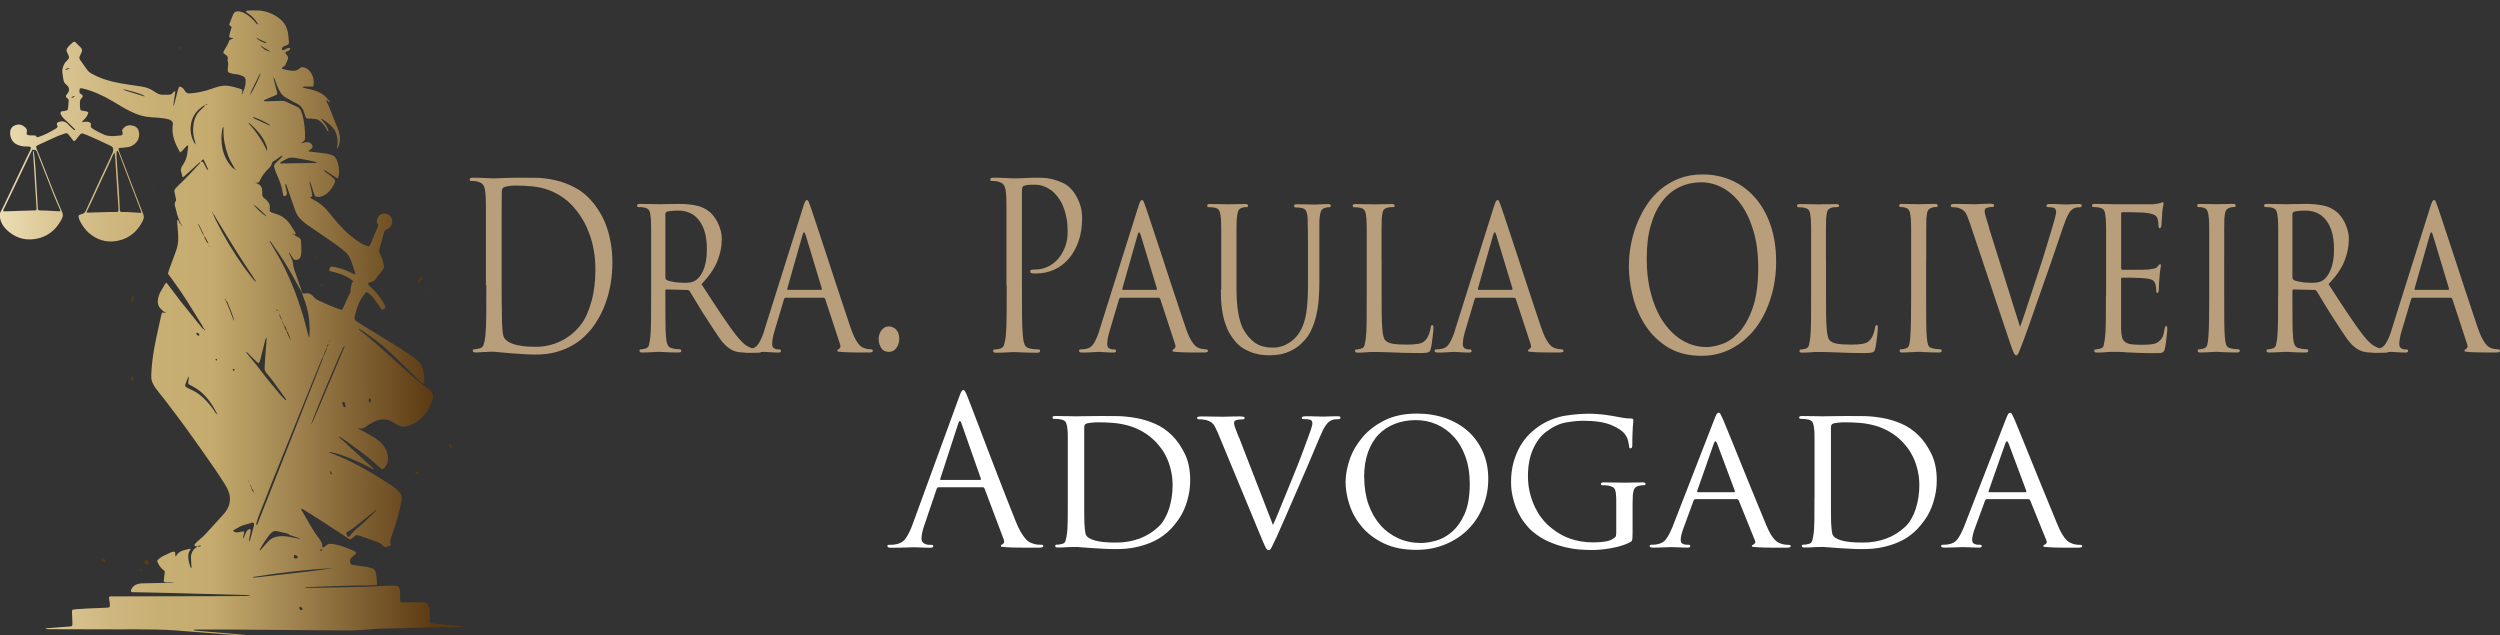 <?xml version="1.0" encoding="UTF-8"?>
<svg id="Camada_1" xmlns="http://www.w3.org/2000/svg" xmlns:xlink="http://www.w3.org/1999/xlink" viewBox="0 0 298.67 75.92">
  <rect x="0" y="0" width="298.67" height="75.92" fill="#333333" stroke="none"/>
  <defs>
    <style>
      .cls-1 {
        fill: url(#linear-gradient-61);
      }

      .cls-2 {
        fill: url(#linear-gradient-15);
      }

      .cls-3 {
        fill: url(#linear-gradient-13);
      }

      .cls-4 {
        fill: url(#linear-gradient-28);
      }

      .cls-5 {
        fill: #b89e7b;
      }

      .cls-6 {
        fill: url(#linear-gradient-65);
      }

      .cls-7 {
        fill: url(#linear-gradient-69);
      }

      .cls-8 {
        fill: url(#linear-gradient-53);
      }

      .cls-9 {
        fill: url(#linear-gradient-42);
      }

      .cls-10 {
        fill: url(#linear-gradient-46);
      }

      .cls-11 {
        fill: url(#linear-gradient-70);
      }

      .cls-12 {
        fill: url(#linear-gradient-60);
      }

      .cls-13 {
        fill: url(#linear-gradient-2);
      }

      .cls-14 {
        fill: url(#linear-gradient-64);
      }

      .cls-15 {
        fill: url(#linear-gradient-56);
      }

      .cls-16 {
        fill: url(#linear-gradient-43);
      }

      .cls-17 {
        fill: url(#linear-gradient-25);
      }

      .cls-18 {
        fill: url(#linear-gradient-82);
      }

      .cls-19 {
        fill: url(#linear-gradient-10);
      }

      .cls-20 {
        fill: url(#linear-gradient-12);
      }

      .cls-21 {
        fill: url(#linear-gradient-40);
      }

      .cls-22 {
        fill: url(#linear-gradient-27);
      }

      .cls-23 {
        fill: url(#linear-gradient-68);
      }

      .cls-24 {
        fill: url(#linear-gradient-37);
      }

      .cls-25 {
        fill: url(#linear-gradient-75);
      }

      .cls-26 {
        fill: url(#linear-gradient-55);
      }

      .cls-27 {
        fill: #fff;
      }

      .cls-28 {
        fill: url(#linear-gradient-39);
      }

      .cls-29 {
        fill: url(#linear-gradient-52);
      }

      .cls-30 {
        fill: url(#linear-gradient-58);
      }

      .cls-31 {
        fill: url(#linear-gradient-47);
      }

      .cls-32 {
        fill: url(#linear-gradient-26);
      }

      .cls-33 {
        fill: url(#linear-gradient-74);
      }

      .cls-34 {
        fill: url(#linear-gradient-72);
      }

      .cls-35 {
        fill: url(#linear-gradient-4);
      }

      .cls-36 {
        fill: url(#linear-gradient-35);
      }

      .cls-37 {
        fill: url(#linear-gradient-30);
      }

      .cls-38 {
        fill: url(#linear-gradient-76);
      }

      .cls-39 {
        fill: url(#linear-gradient-73);
      }

      .cls-40 {
        fill: url(#linear-gradient-71);
      }

      .cls-41 {
        fill: url(#linear-gradient-44);
      }

      .cls-42 {
        fill: url(#linear-gradient-49);
      }

      .cls-43 {
        fill: url(#linear-gradient-3);
      }

      .cls-44 {
        fill: url(#linear-gradient-34);
      }

      .cls-45 {
        fill: url(#linear-gradient-5);
      }

      .cls-46 {
        fill: url(#linear-gradient-38);
      }

      .cls-47 {
        fill: url(#linear-gradient-22);
      }

      .cls-48 {
        fill: url(#linear-gradient-24);
      }

      .cls-49 {
        fill: url(#linear-gradient-54);
      }

      .cls-50 {
        fill: url(#linear-gradient-33);
      }

      .cls-51 {
        fill: url(#linear-gradient-79);
      }

      .cls-52 {
        fill: url(#linear-gradient-78);
      }

      .cls-53 {
        fill: url(#linear-gradient-51);
      }

      .cls-54 {
        fill: url(#linear-gradient-8);
      }

      .cls-55 {
        fill: url(#linear-gradient-66);
      }

      .cls-56 {
        fill: url(#linear-gradient-57);
      }

      .cls-57 {
        fill: url(#linear-gradient-77);
      }

      .cls-58 {
        fill: url(#linear-gradient-14);
      }

      .cls-59 {
        fill: url(#linear-gradient-62);
      }

      .cls-60 {
        fill: url(#linear-gradient-29);
      }

      .cls-61 {
        fill: url(#linear-gradient-20);
      }

      .cls-62 {
        fill: url(#linear-gradient-67);
      }

      .cls-63 {
        fill: url(#linear-gradient-17);
      }

      .cls-64 {
        fill: url(#linear-gradient-50);
      }

      .cls-65 {
        fill: url(#linear-gradient-7);
      }

      .cls-66 {
        fill: url(#linear-gradient-9);
      }

      .cls-67 {
        fill: url(#linear-gradient-59);
      }

      .cls-68 {
        fill: url(#linear-gradient-11);
      }

      .cls-69 {
        fill: url(#linear-gradient-19);
      }

      .cls-70 {
        fill: url(#linear-gradient-80);
      }

      .cls-71 {
        fill: url(#linear-gradient-6);
      }

      .cls-72 {
        fill: url(#linear-gradient-36);
      }

      .cls-73 {
        fill: url(#linear-gradient-21);
      }

      .cls-74 {
        fill: url(#linear-gradient-45);
      }

      .cls-75 {
        fill: url(#linear-gradient-81);
      }

      .cls-76 {
        fill: url(#linear-gradient-48);
      }

      .cls-77 {
        fill: url(#linear-gradient-32);
      }

      .cls-78 {
        fill: url(#linear-gradient-41);
      }

      .cls-79 {
        fill: url(#linear-gradient-16);
      }

      .cls-80 {
        fill: url(#linear-gradient);
      }

      .cls-81 {
        fill: url(#linear-gradient-23);
      }

      .cls-82 {
        fill: url(#linear-gradient-31);
      }

      .cls-83 {
        fill: url(#linear-gradient-63);
      }

      .cls-84 {
        fill: url(#linear-gradient-18);
      }
    </style>
    <linearGradient id="linear-gradient" x1="-2309.88" y1="38.55" x2="-2252.48" y2="38.55" gradientTransform="translate(-2188.66) rotate(-180) scale(.97 -1)" gradientUnits="userSpaceOnUse">
      <stop offset="0" stop-color="#5b3912"/>
      <stop offset=".32" stop-color="#a48852"/>
      <stop offset=".48" stop-color="#c5ab6e"/>
      <stop offset=".58" stop-color="#c7ae72"/>
      <stop offset=".7" stop-color="#cfb780"/>
      <stop offset=".82" stop-color="#dbc796"/>
      <stop offset=".94" stop-color="#eddeb6"/>
      <stop offset="1" stop-color="#f7ebc8"/>
    </linearGradient>
    <linearGradient id="linear-gradient-2" x1="-2270.81" y1="67.19" x2="-2270.25" y2="67.19" xlink:href="#linear-gradient"/>
    <linearGradient id="linear-gradient-3" x1="-2304.44" y1="33.44" x2="-2303.89" y2="33.44" xlink:href="#linear-gradient"/>
    <linearGradient id="linear-gradient-4" x1="-2268.93" y1="45.23" x2="-2268.55" y2="45.23" xlink:href="#linear-gradient"/>
    <linearGradient id="linear-gradient-5" x1="-2268.96" y1="35.73" x2="-2268.63" y2="35.73" xlink:href="#linear-gradient"/>
    <linearGradient id="linear-gradient-6" x1="-2308.09" y1="53.29" x2="-2307.64" y2="53.29" xlink:href="#linear-gradient"/>
    <linearGradient id="linear-gradient-7" x1="-2265.46" y1="66.97" x2="-2264.98" y2="66.97" xlink:href="#linear-gradient"/>
    <linearGradient id="linear-gradient-8" x1="-2304.08" y1="56.49" x2="-2303.5" y2="56.49" xlink:href="#linear-gradient"/>
    <linearGradient id="linear-gradient-9" x1="-2274.66" y1="5.78" x2="-2274.47" y2="5.78" xlink:href="#linear-gradient"/>
    <linearGradient id="linear-gradient-10" x1="-2283.7" y1="75.92" x2="-2282.93" y2="75.92" xlink:href="#linear-gradient"/>
    <linearGradient id="linear-gradient-11" x1="-2269.92" y1="68.14" x2="-2269.64" y2="68.14" xlink:href="#linear-gradient"/>
    <linearGradient id="linear-gradient-12" x1="-2292.48" y1="64.18" x2="-2292.29" y2="64.18" xlink:href="#linear-gradient"/>
    <linearGradient id="linear-gradient-13" x1="-2305.01" y1="34.95" x2="-2304.81" y2="34.95" xlink:href="#linear-gradient"/>
    <linearGradient id="linear-gradient-14" x1="-2257.33" y1="16.16" x2="-2257.2" y2="16.16" xlink:href="#linear-gradient"/>
    <linearGradient id="linear-gradient-15" x1="-2271.49" y1="22.28" x2="-2271.34" y2="22.28" xlink:href="#linear-gradient"/>
    <linearGradient id="linear-gradient-16" x1="-2306.37" y1="55.29" x2="-2306.27" y2="55.29" xlink:href="#linear-gradient"/>
    <linearGradient id="linear-gradient-17" x1="-2274.8" y1="7.69" x2="-2274.69" y2="7.69" xlink:href="#linear-gradient"/>
    <linearGradient id="linear-gradient-18" x1="-2292.9" y1="15.7" x2="-2292.87" y2="15.7" xlink:href="#linear-gradient"/>
    <linearGradient id="linear-gradient-19" x1="-2268.78" y1="42.62" x2="-2268.69" y2="42.62" xlink:href="#linear-gradient"/>
    <linearGradient id="linear-gradient-20" x1="-2288.23" y1="40.08" x2="-2287.68" y2="40.08" xlink:href="#linear-gradient"/>
    <linearGradient id="linear-gradient-21" x1="-2278.12" y1="28.64" x2="-2277.59" y2="28.64" xlink:href="#linear-gradient"/>
    <linearGradient id="linear-gradient-22" x1="-2293.28" y1="56.47" x2="-2293.07" y2="56.47" xlink:href="#linear-gradient"/>
    <linearGradient id="linear-gradient-23" x1="-2287.69" y1="39.18" x2="-2287.37" y2="39.18" xlink:href="#linear-gradient"/>
    <linearGradient id="linear-gradient-24" x1="-2283.72" y1="58.7" x2="-2283.42" y2="58.7" xlink:href="#linear-gradient"/>
    <linearGradient id="linear-gradient-25" x1="-2286.61" y1="37.06" x2="-2286.47" y2="37.06" xlink:href="#linear-gradient"/>
    <linearGradient id="linear-gradient-26" x1="-2292.05" y1="65.72" x2="-2291.86" y2="65.72" xlink:href="#linear-gradient"/>
    <linearGradient id="linear-gradient-27" x1="-2292.88" y1="41.26" x2="-2292.72" y2="41.26" xlink:href="#linear-gradient"/>
    <linearGradient id="linear-gradient-28" x1="-2283.07" y1="57.52" x2="-2282.96" y2="57.52" xlink:href="#linear-gradient"/>
    <linearGradient id="linear-gradient-29" x1="-2277.23" y1="65.2" x2="-2276.8" y2="65.2" xlink:href="#linear-gradient"/>
    <linearGradient id="linear-gradient-30" x1="-2277.99" y1="12.5" x2="-2277.76" y2="12.5" xlink:href="#linear-gradient"/>
    <linearGradient id="linear-gradient-31" x1="-2283.81" y1="58.96" x2="-2283.71" y2="58.96" xlink:href="#linear-gradient"/>
    <linearGradient id="linear-gradient-32" x1="-2277.7" y1="39.35" x2="-2277.6" y2="39.35" xlink:href="#linear-gradient"/>
    <linearGradient id="linear-gradient-33" x1="-2288.69" y1="27.95" x2="-2288.44" y2="27.95" xlink:href="#linear-gradient"/>
    <linearGradient id="linear-gradient-34" x1="-2267.76" y1="10.66" x2="-2267.62" y2="10.66" xlink:href="#linear-gradient"/>
    <linearGradient id="linear-gradient-35" x1="-2274.87" y1="26.86" x2="-2274.76" y2="26.86" xlink:href="#linear-gradient"/>
    <linearGradient id="linear-gradient-36" x1="-2280.27" y1="35.82" x2="-2280.17" y2="35.82" xlink:href="#linear-gradient"/>
    <linearGradient id="linear-gradient-37" x1="-2293.22" y1="40.37" x2="-2293.09" y2="40.37" xlink:href="#linear-gradient"/>
    <linearGradient id="linear-gradient-38" x1="-2282.79" y1="52.18" x2="-2282.77" y2="52.18" xlink:href="#linear-gradient"/>
    <linearGradient id="linear-gradient-39" x1="-2281.47" y1="20.25" x2="-2281.33" y2="20.25" xlink:href="#linear-gradient"/>
    <linearGradient id="linear-gradient-40" x1="-2284.12" y1="33.88" x2="-2284.09" y2="33.88" xlink:href="#linear-gradient"/>
    <linearGradient id="linear-gradient-41" x1="-2293.07" y1="40.78" x2="-2292.93" y2="40.78" xlink:href="#linear-gradient"/>
    <linearGradient id="linear-gradient-42" x1="-2278.63" y1="25.27" x2="-2278.58" y2="25.27" xlink:href="#linear-gradient"/>
    <linearGradient id="linear-gradient-43" x1="-2278.65" y1="25.4" x2="-2278.6" y2="25.4" xlink:href="#linear-gradient"/>
    <linearGradient id="linear-gradient-44" x1="-2276.67" y1="26.24" x2="-2276.65" y2="26.24" xlink:href="#linear-gradient"/>
    <linearGradient id="linear-gradient-45" x1="-2276.81" y1="26.5" x2="-2276.78" y2="26.5" xlink:href="#linear-gradient"/>
    <linearGradient id="linear-gradient-46" x1="-2276.83" y1="26.63" x2="-2276.8" y2="26.63" xlink:href="#linear-gradient"/>
    <linearGradient id="linear-gradient-47" x1="-2293.22" y1="40.26" x2="-2293.21" y2="40.26" xlink:href="#linear-gradient"/>
    <linearGradient id="linear-gradient-48" x1="-2290.76" y1="50.72" x2="-2290.72" y2="50.72" xlink:href="#linear-gradient"/>
    <linearGradient id="linear-gradient-49" x1="-2290.55" y1="51.05" x2="-2290.55" y2="51.05" xlink:href="#linear-gradient"/>
    <linearGradient id="linear-gradient-50" x1="-2294.19" y1="52.03" x2="-2294.1" y2="52.03" xlink:href="#linear-gradient"/>
    <linearGradient id="linear-gradient-51" x1="-2272.99" y1="37.36" x2="-2272.93" y2="37.36" xlink:href="#linear-gradient"/>
    <linearGradient id="linear-gradient-52" x1="-2294.86" y1="41.31" x2="-2294.84" y2="41.31" xlink:href="#linear-gradient"/>
    <linearGradient id="linear-gradient-53" x1="-2290.56" y1="51.07" x2="-2290.55" y2="51.07" xlink:href="#linear-gradient"/>
    <linearGradient id="linear-gradient-54" x1="-2283.3" y1="11.23" x2="-2283.21" y2="11.23" xlink:href="#linear-gradient"/>
    <linearGradient id="linear-gradient-55" x1="-2283.17" y1="57.68" x2="-2283.06" y2="57.68" xlink:href="#linear-gradient"/>
    <linearGradient id="linear-gradient-56" x1="-2283.23" y1="57.84" x2="-2283.16" y2="57.84" xlink:href="#linear-gradient"/>
    <linearGradient id="linear-gradient-57" x1="-2283.32" y1="58.01" x2="-2283.22" y2="58.01" xlink:href="#linear-gradient"/>
    <linearGradient id="linear-gradient-58" x1="-2283.41" y1="58.17" x2="-2283.31" y2="58.17" xlink:href="#linear-gradient"/>
    <linearGradient id="linear-gradient-59" x1="-2283.45" y1="58.37" x2="-2283.4" y2="58.37" xlink:href="#linear-gradient"/>
    <linearGradient id="linear-gradient-60" x1="-2283.21" y1="11.34" x2="-2283.19" y2="11.34" xlink:href="#linear-gradient"/>
    <linearGradient id="linear-gradient-61" x1="-2280.19" y1="35.66" x2="-2280.17" y2="35.66" xlink:href="#linear-gradient"/>
    <linearGradient id="linear-gradient-62" x1="-2281.3" y1="38.38" x2="-2281.28" y2="38.38" xlink:href="#linear-gradient"/>
    <linearGradient id="linear-gradient-63" x1="-2287.39" y1="38.71" x2="-2287.32" y2="38.71" xlink:href="#linear-gradient"/>
    <linearGradient id="linear-gradient-64" x1="-2288.39" y1="40.98" x2="-2288.37" y2="40.98" xlink:href="#linear-gradient"/>
    <linearGradient id="linear-gradient-65" x1="-2278.25" y1="29.5" x2="-2278.22" y2="29.5" xlink:href="#linear-gradient"/>
    <linearGradient id="linear-gradient-66" x1="-2276.59" y1="17.24" x2="-2276.54" y2="17.24" xlink:href="#linear-gradient"/>
    <linearGradient id="linear-gradient-67" x1="-2292.93" y1="40.96" x2="-2292.87" y2="40.96" xlink:href="#linear-gradient"/>
    <linearGradient id="linear-gradient-68" x1="-2289.49" y1="64.41" x2="-2289.41" y2="64.41" xlink:href="#linear-gradient"/>
    <linearGradient id="linear-gradient-69" x1="-2278.22" y1="29.42" x2="-2278.14" y2="29.42" xlink:href="#linear-gradient"/>
    <linearGradient id="linear-gradient-70" x1="-2288.38" y1="40.91" x2="-2288.26" y2="40.91" xlink:href="#linear-gradient"/>
    <linearGradient id="linear-gradient-71" x1="-2279.2" y1="49.51" x2="-2279.16" y2="49.51" xlink:href="#linear-gradient"/>
    <linearGradient id="linear-gradient-72" x1="-2292.35" y1="20.24" x2="-2292.29" y2="20.24" xlink:href="#linear-gradient"/>
    <linearGradient id="linear-gradient-73" x1="-2290.81" y1="50.61" x2="-2290.75" y2="50.61" xlink:href="#linear-gradient"/>
    <linearGradient id="linear-gradient-74" x1="-2278.14" y1="29.2" x2="-2278.12" y2="29.2" xlink:href="#linear-gradient"/>
    <linearGradient id="linear-gradient-75" x1="-2288.26" y1="40.72" x2="-2288.22" y2="40.72" xlink:href="#linear-gradient"/>
    <linearGradient id="linear-gradient-76" x1="-2278.13" y1="20.22" x2="-2278.13" y2="20.22" xlink:href="#linear-gradient"/>
    <linearGradient id="linear-gradient-77" x1="-2290.55" y1="21.59" x2="-2290.54" y2="21.59" xlink:href="#linear-gradient"/>
    <linearGradient id="linear-gradient-78" x1="-2293.1" y1="40.57" x2="-2293.07" y2="40.57" xlink:href="#linear-gradient"/>
    <linearGradient id="linear-gradient-79" x1="-2274.87" y1="27.02" x2="-2274.84" y2="27.02" xlink:href="#linear-gradient"/>
    <linearGradient id="linear-gradient-80" x1="-2277.28" y1="65.15" x2="-2277.22" y2="65.15" xlink:href="#linear-gradient"/>
    <linearGradient id="linear-gradient-81" x1="-2292.13" y1="34.07" x2="-2291.95" y2="34.07" xlink:href="#linear-gradient"/>
    <linearGradient id="linear-gradient-82" x1="-2291.45" y1="30.61" x2="-2291.31" y2="30.61" xlink:href="#linear-gradient"/>
  </defs>
  <g>
    <path class="cls-27" d="M108.99,62.74l5.55-15.19c.15-.41.25-.67.32-.78.07-.11.14-.17.22-.17s.15.05.22.16c.07.11.17.35.32.72.07.16.22.55.45,1.16.24.61.52,1.36.86,2.25.33.89.71,1.86,1.11,2.92.41,1.06.81,2.11,1.21,3.14.4,1.04.78,2.02,1.15,2.95s.67,1.7.92,2.32c.21.54.42.98.62,1.32.2.34.39.61.56.81.17.2.33.33.49.42.15.08.3.14.43.17.18.07.35.11.53.12.17.02.32.02.45.02.16,0,.24.05.24.15,0,.08-.05.13-.15.16-.1.02-.21.04-.34.04h-1.43c-.35,0-.73,0-1.15-.01-.42,0-.84-.02-1.26-.04-.23-.02-.41-.03-.54-.04-.13,0-.2-.05-.2-.13s.06-.14.17-.17c.08-.03.15-.1.2-.21.05-.11.03-.26-.05-.45l-2.27-6.02c-.05-.1-.12-.15-.22-.15h-5.26c-.11,0-.2.07-.24.2l-1.47,4.33c-.23.64-.34,1.18-.34,1.64,0,.24.1.42.31.54.2.11.41.17.62.17h.24c.16,0,.24.05.24.15,0,.13-.12.2-.37.2-.15,0-.32,0-.51-.01-.2,0-.38-.02-.56-.02-.18,0-.35-.02-.5-.02-.15,0-.26-.01-.33-.01s-.19,0-.38.01c-.19,0-.41.02-.67.02-.26,0-.54.02-.83.02-.29,0-.59.01-.88.01-.31,0-.46-.07-.46-.2,0-.1.07-.15.22-.15.08,0,.2,0,.34-.01.15,0,.27-.02.37-.04.57-.08,1-.33,1.28-.75.29-.42.54-.93.77-1.55ZM112.41,57.34h4.67c.1,0,.13-.06.1-.17l-2.32-6.6c-.13-.36-.25-.36-.37,0l-2.15,6.6c-.05.11-.02.17.07.17Z"/>
    <path class="cls-27" d="M127.57,59.39v-6.86c0-.32,0-.57-.01-.76,0-.19-.02-.36-.04-.53-.03-.36-.1-.63-.2-.81-.1-.18-.33-.29-.68-.34-.08-.02-.2-.03-.35-.04-.16,0-.28-.01-.38-.01-.11,0-.17-.06-.17-.17s.11-.17.34-.17c.24,0,.51,0,.78.01.28,0,.54.01.78.01s.45,0,.62.01c.17,0,.27.01.31.01.07,0,.19,0,.38-.01.19,0,.42-.01.68-.01s.56,0,.87-.01c.31,0,.63-.01.95-.01.54,0,1.17,0,1.9.01.73,0,1.48.08,2.27.21.79.13,1.57.36,2.35.7.77.33,1.48.82,2.11,1.46.54.54,1.02,1.24,1.46,2.12.43.87.65,1.93.65,3.17,0,.65-.07,1.27-.2,1.85-.13.58-.3,1.11-.51,1.6-.21.49-.46.93-.75,1.33-.29.4-.57.75-.87,1.06-.23.24-.53.51-.89.78s-.82.53-1.35.77c-.53.24-1.15.44-1.86.6s-1.52.24-2.43.24c-.47,0-.97-.01-1.5-.04-.53-.02-1.03-.05-1.5-.09-.47-.03-.87-.06-1.2-.09s-.51-.04-.56-.04c-.03,0-.13,0-.29.01-.16,0-.36.01-.59.01-.23.02-.46.03-.68.04-.23,0-.43.01-.61.01-.23,0-.34-.06-.34-.17s.06-.17.17-.17c.1,0,.21,0,.33-.02.12-.02.23-.04.33-.07.21-.05.35-.17.4-.35.06-.19.11-.44.16-.75.07-.42.1-1.03.11-1.81,0-.78.01-1.68.01-2.69ZM129.53,51.03v9.89c0,.4,0,.74.01,1.01,0,.28.01.46.01.56.02.26.04.55.07.86.03.31.09.52.17.64.06.1.17.2.32.29s.35.19.62.27c.27.08.61.15,1.04.2.42.05.95.07,1.59.07.99,0,1.92-.16,2.78-.48s1.61-.79,2.26-1.41c.28-.26.52-.57.73-.94.21-.37.39-.77.53-1.2s.24-.89.32-1.37c.07-.48.11-.96.11-1.43,0-.65-.07-1.25-.2-1.8-.13-.55-.29-1.03-.49-1.47s-.42-.81-.66-1.13c-.24-.32-.47-.59-.68-.82-.51-.51-1.03-.91-1.58-1.22-.55-.31-1.11-.55-1.7-.71s-1.19-.27-1.81-.32c-.62-.05-1.25-.07-1.88-.07-.21,0-.46.02-.73.05s-.46.07-.56.1c-.18.07-.27.2-.27.42Z"/>
    <path class="cls-27" d="M148.02,52.25l4.06,10.47c.21-.46.46-1.02.73-1.7.28-.68.57-1.39.88-2.15.31-.76.62-1.53.94-2.31s.61-1.52.87-2.21c.26-.69.49-1.3.68-1.83.2-.53.33-.92.42-1.16.05-.16.09-.31.13-.45s.06-.25.06-.33-.02-.17-.06-.26c-.04-.09-.12-.15-.23-.18-.13-.03-.25-.05-.37-.06-.11,0-.24-.01-.37-.01-.16,0-.24-.06-.24-.17s.16-.17.49-.17c.42,0,.85,0,1.27.02.42.02.7.02.83.02.07,0,.28,0,.65-.02.37-.02.71-.02,1.04-.02.23,0,.34.05.34.15,0,.13-.08.2-.24.2-.08,0-.22,0-.43.02-.2.02-.4.09-.6.22-.08.05-.16.11-.23.18s-.16.18-.26.32c-.1.14-.2.32-.32.54-.11.22-.24.51-.39.87-.07.15-.18.4-.33.77-.16.37-.34.8-.55,1.31-.21.51-.45,1.06-.71,1.67-.26.61-.53,1.23-.81,1.87-.67,1.53-1.24,2.84-1.7,3.91-.47,1.08-.82,1.88-1.06,2.4-.29.62-.49,1.04-.6,1.25s-.22.32-.33.32c-.13,0-.24-.09-.34-.26-.1-.17-.25-.51-.46-1.01l-5.28-12.74c-.13-.29-.24-.53-.34-.72-.1-.19-.2-.33-.32-.44s-.24-.19-.37-.24c-.13-.06-.29-.11-.46-.16-.18-.03-.35-.05-.5-.06-.15,0-.26-.01-.33-.01s-.11-.02-.13-.07c-.02-.05-.04-.09-.04-.12,0-.1.19-.15.56-.15.26,0,.53,0,.79.01.27,0,.52.01.75.01s.43,0,.61.01c.18,0,.3.01.37.01.11,0,.37,0,.77-.02.4-.02.81-.02,1.24-.02.39,0,.59.05.59.15,0,.13-.07.2-.22.2-.13,0-.27,0-.42.02-.15.02-.27.04-.37.07-.11.05-.18.1-.21.16-.02.06-.04.13-.04.21,0,.13.06.35.17.65.11.3.25.66.42,1.09Z"/>
    <path class="cls-27" d="M160.76,57.53c0-.83.17-1.72.5-2.68s.85-1.83,1.54-2.64c.69-.81,1.58-1.48,2.65-2.01s2.36-.79,3.84-.79c1.21,0,2.33.18,3.37.54s1.94.88,2.7,1.55,1.35,1.5,1.79,2.46c.43.96.65,2.05.65,3.25s-.21,2.25-.62,3.29c-.42,1.04-1,1.94-1.75,2.7-.75.77-1.66,1.37-2.73,1.82-1.07.45-2.25.67-3.53.67-1.47,0-2.73-.25-3.79-.75-1.06-.5-1.93-1.14-2.62-1.93-.68-.79-1.19-1.67-1.52-2.64-.33-.97-.49-1.92-.49-2.85ZM162.98,56.98c0,1.21.17,2.3.51,3.27.34.97.82,1.8,1.43,2.49.61.69,1.33,1.21,2.15,1.58s1.72.55,2.7.55c.49,0,1.06-.09,1.72-.26.66-.17,1.3-.51,1.91-1.02.61-.51,1.13-1.22,1.55-2.14.42-.92.64-2.14.64-3.64,0-1.24-.18-2.34-.53-3.29-.35-.96-.82-1.75-1.42-2.39s-1.28-1.12-2.05-1.45c-.77-.33-1.59-.49-2.43-.49-.9,0-1.72.14-2.48.43-.76.29-1.41.71-1.96,1.27-.55.56-.97,1.27-1.28,2.12-.31.85-.47,1.84-.47,2.96Z"/>
    <path class="cls-27" d="M193.09,63.74v-3.61c0-.43,0-.76-.03-1.02-.02-.25-.05-.45-.11-.6s-.15-.25-.28-.32-.3-.12-.51-.17c-.08-.02-.2-.03-.35-.04-.16,0-.28-.01-.38-.01-.11,0-.17-.06-.17-.17s.11-.17.34-.17c.25,0,.51,0,.79.01.29,0,.55.01.8.01s.46,0,.64.01c.18,0,.29.01.32.01.02,0,.11,0,.27-.01.16,0,.35-.01.57-.01s.44,0,.67-.01c.23,0,.42-.01.59-.01.23,0,.34.06.34.17s-.06.17-.17.17h-.23c-.07,0-.18.02-.31.05-.29.05-.49.16-.6.33-.11.17-.18.44-.21.82-.02.33-.03.66-.03.99v3.49c0,.47-.02.76-.05.87-.03.11-.12.19-.25.26-.34.18-.71.33-1.11.44-.4.11-.8.21-1.21.28-.41.07-.81.13-1.2.16s-.74.05-1.05.05c-.41,0-.89-.02-1.45-.06-.56-.04-1.16-.14-1.8-.29-.64-.16-1.28-.38-1.94-.67-.66-.29-1.29-.69-1.9-1.2-.33-.28-.64-.62-.95-1.03-.31-.41-.58-.86-.82-1.37s-.43-1.06-.57-1.65c-.15-.59-.22-1.22-.22-1.87,0-.83.1-1.6.29-2.31.2-.71.46-1.35.78-1.92.33-.57.71-1.07,1.15-1.5s.9-.79,1.37-1.09c.98-.59,1.97-.95,2.97-1.1,1-.15,1.92-.22,2.75-.22.34,0,.69.01,1.04.04.35.02.68.06.98.1.3.04.57.08.79.12s.39.07.49.09c.23.05.5.1.83.15s.63.07.9.07c.18,0,.27.07.27.2,0,.08,0,.18-.02.29-.02.11-.03.28-.04.5,0,.22-.02.5-.04.84s-.02.77-.02,1.3c0,.18-.02.3-.06.35-.04.06-.1.09-.18.09-.1,0-.15-.11-.15-.32-.02-.13-.06-.33-.12-.6-.07-.27-.19-.53-.37-.77-.28-.39-.82-.76-1.64-1.1-.81-.34-1.92-.51-3.32-.51-.65,0-1.36.07-2.13.21-.77.14-1.56.52-2.37,1.14-.62.47-1.13,1.16-1.53,2.06s-.6,1.96-.6,3.18c0,.73.08,1.42.24,2.05.16.63.36,1.19.6,1.68.24.49.48.91.75,1.25.26.34.49.6.68.78.86.8,1.75,1.36,2.65,1.69s1.85.49,2.85.49c.38,0,.79-.02,1.24-.07.45-.05.81-.16,1.09-.32.13-.08.24-.16.32-.23.08-.07.12-.21.12-.41Z"/>
    <path class="cls-27" d="M199.74,63.13l5.06-13.01c.13-.34.23-.56.29-.66.07-.1.14-.15.22-.15.11,0,.2.07.26.21s.14.32.26.55c.07.15.21.49.43,1.03.22.54.48,1.19.79,1.94.31.76.65,1.59,1.01,2.49.37.9.73,1.8,1.09,2.68.36.88.7,1.72,1.03,2.51.33.79.59,1.45.81,1.97.2.47.38.85.55,1.13s.33.5.49.66c.15.16.3.28.43.34s.25.11.37.15c.16.05.32.08.46.1.15.02.28.02.39.02.07,0,.13.01.18.04s.08.07.08.13-.05.11-.15.13-.21.04-.34.04h-1.26c-.32,0-.66,0-1.03-.01-.37,0-.74-.02-1.11-.04-.21-.02-.39-.03-.54-.04-.15,0-.22-.05-.22-.11,0-.05.01-.08.04-.09s.06-.03.11-.06c.07-.03.13-.09.21-.17.07-.08.07-.21-.01-.39l-1.93-4.77c-.05-.08-.11-.12-.2-.12h-4.96c-.1,0-.17.06-.22.17l-1.22,3.33c-.21.55-.32,1.02-.32,1.39,0,.21.08.36.23.44s.32.12.5.12h.2c.15,0,.22.06.22.17s-.11.17-.32.17c-.13,0-.29,0-.49-.01-.2,0-.39-.02-.59-.02-.2,0-.37-.02-.53-.02-.16,0-.26-.01-.33-.01-.05,0-.15,0-.31.01-.16,0-.33.02-.54.02-.2,0-.42.02-.66.02-.24,0-.46.01-.67.01-.28,0-.42-.06-.42-.17s.07-.17.2-.17c.08,0,.19,0,.32-.01.13,0,.24-.02.32-.04.49-.07.86-.27,1.11-.61.25-.34.49-.77.7-1.3ZM202.84,58.8h4.35c.07,0,.09-.05.07-.15l-2.13-5.7c-.13-.31-.25-.31-.37,0l-2,5.7c-.03.1,0,.15.07.15Z"/>
    <path class="cls-27" d="M216.78,59.39v-6.86c0-.32,0-.57-.01-.76,0-.19-.02-.36-.04-.53-.03-.36-.1-.63-.2-.81-.1-.18-.33-.29-.68-.34-.08-.02-.2-.03-.36-.04-.16,0-.28-.01-.38-.01-.12,0-.17-.06-.17-.17s.11-.17.34-.17c.24,0,.5,0,.78.01.28,0,.54.01.78.01s.45,0,.62.01c.17,0,.27.01.31.01.07,0,.19,0,.38-.01.19,0,.42-.01.68-.01s.56,0,.87-.01c.31,0,.63-.01.95-.01.54,0,1.17,0,1.89.01.73,0,1.48.08,2.27.21s1.57.36,2.35.7c.77.33,1.48.82,2.11,1.46.54.54,1.02,1.24,1.46,2.12.43.87.65,1.93.65,3.17,0,.65-.07,1.27-.2,1.85-.13.58-.3,1.11-.51,1.6-.21.49-.46.93-.75,1.33-.29.4-.58.75-.87,1.06-.23.24-.53.51-.89.78-.37.28-.81.53-1.34.77-.53.24-1.15.44-1.86.6-.71.16-1.52.24-2.43.24-.47,0-.97-.01-1.5-.04-.53-.02-1.03-.05-1.5-.09-.47-.03-.87-.06-1.2-.09-.33-.02-.51-.04-.56-.04-.03,0-.13,0-.29.01-.16,0-.36.01-.59.01-.23.02-.46.03-.68.04-.23,0-.43.01-.61.01-.23,0-.34-.06-.34-.17s.06-.17.17-.17c.1,0,.21,0,.33-.02.12-.02.23-.04.33-.07.21-.05.35-.17.4-.35.06-.19.11-.44.16-.75.07-.42.1-1.03.11-1.81,0-.78.01-1.68.01-2.69ZM218.74,51.03v9.89c0,.4,0,.74.01,1.01,0,.28.01.46.01.56.02.26.04.55.07.86.03.31.09.52.17.64.07.1.17.2.32.29.15.1.35.19.62.27.27.08.62.15,1.04.2.42.05.95.07,1.59.07,1,0,1.92-.16,2.78-.48s1.61-.79,2.26-1.41c.28-.26.52-.57.73-.94s.39-.77.53-1.2c.14-.43.24-.89.32-1.37.07-.48.11-.96.11-1.43,0-.65-.07-1.25-.2-1.8-.13-.55-.29-1.03-.49-1.47-.2-.43-.42-.81-.66-1.13-.24-.32-.47-.59-.68-.82-.51-.51-1.03-.91-1.58-1.22-.55-.31-1.11-.55-1.7-.71-.59-.16-1.19-.27-1.81-.32-.62-.05-1.25-.07-1.88-.07-.21,0-.46.02-.73.05s-.46.07-.56.1c-.18.07-.27.2-.27.42Z"/>
    <path class="cls-27" d="M234.56,63.13l5.06-13.01c.13-.34.23-.56.29-.66.07-.1.14-.15.22-.15.11,0,.2.07.26.21s.14.32.26.55c.07.15.21.49.43,1.03.22.54.48,1.19.79,1.94.31.76.65,1.59,1.01,2.49.37.9.73,1.8,1.09,2.68.36.88.7,1.72,1.03,2.51.33.79.59,1.45.81,1.97.2.47.38.85.55,1.13s.33.5.49.66c.15.16.3.28.43.34s.25.11.37.15c.16.05.32.08.46.1.15.02.28.02.39.02.07,0,.13.01.18.04s.08.07.08.13-.05.11-.15.13-.21.04-.34.04h-1.26c-.32,0-.66,0-1.03-.01-.37,0-.74-.02-1.11-.04-.21-.02-.39-.03-.54-.04-.15,0-.22-.05-.22-.11,0-.05.01-.08.04-.09s.06-.03.11-.06c.07-.03.13-.09.21-.17.07-.08.07-.21-.01-.39l-1.93-4.77c-.05-.08-.11-.12-.2-.12h-4.96c-.1,0-.17.06-.22.17l-1.22,3.33c-.21.55-.32,1.02-.32,1.39,0,.21.08.36.23.44s.32.12.5.12h.2c.15,0,.22.06.22.17s-.11.17-.32.17c-.13,0-.29,0-.49-.01-.2,0-.39-.02-.59-.02-.2,0-.37-.02-.53-.02-.16,0-.26-.01-.33-.01-.05,0-.15,0-.31.01-.16,0-.33.02-.54.02-.2,0-.42.02-.66.02-.24,0-.46.01-.67.01-.28,0-.42-.06-.42-.17s.07-.17.2-.17c.08,0,.19,0,.32-.01.13,0,.24-.02.32-.04.49-.07.86-.27,1.11-.61.25-.34.49-.77.7-1.3ZM237.66,58.8h4.35c.07,0,.09-.05.07-.15l-2.13-5.7c-.13-.31-.25-.31-.37,0l-2,5.7c-.03.1,0,.15.07.15Z"/>
  </g>
  <g>
    <path class="cls-5" d="M58.05,34.1v-9.13c0-.41,0-.75-.01-.99,0-.25-.02-.48-.03-.7-.03-.48-.1-.84-.22-1.08-.12-.24-.36-.41-.74-.5-.09-.04-.21-.06-.37-.07-.16,0-.29-.01-.39-.01-.12,0-.18-.06-.18-.17,0-.15.12-.22.36-.22.25,0,.52,0,.8.01.28,0,.55.02.79.03.25,0,.45.02.63.03.17,0,.27.01.3.01.06,0,.19,0,.39-.01.2,0,.44-.02.72-.03.28,0,.58-.02.91-.03.33,0,.66-.01,1.01-.01.55,0,1.2,0,1.96.01.75,0,1.54.11,2.36.29.82.18,1.63.49,2.44.93s1.54,1.07,2.21,1.92c.28.37.56.78.82,1.24.26.46.49.98.69,1.56.2.58.36,1.22.48,1.92.12.7.18,1.46.18,2.29s-.07,1.69-.2,2.46c-.13.77-.31,1.49-.54,2.14-.22.65-.48,1.25-.77,1.78-.29.53-.59,1-.9,1.41-.24.31-.55.65-.93,1.02-.38.37-.85.71-1.4,1.04-.55.32-1.19.59-1.92.8-.73.21-1.57.32-2.53.32-.48,0-.99-.02-1.55-.06-.56-.04-1.08-.07-1.55-.11-.49-.04-.91-.07-1.25-.11s-.54-.06-.6-.06h-.29c-.16,0-.37,0-.6.03-.22,0-.46,0-.69.03-.24.02-.44.03-.6.03-.24,0-.36-.07-.36-.22,0-.11.06-.17.18-.17.1,0,.22,0,.34-.03.12-.02.23-.05.34-.08.22-.06.38-.22.46-.5.08-.28.15-.62.19-1.02.06-.59.09-1.4.1-2.45,0-1.04.01-2.22.01-3.55ZM59.93,28.79v5.53c0,.66,0,1.26.01,1.8,0,.53.01.99.02,1.35,0,.37.01.62.01.75,0,.17,0,.36.02.57.01.21.03.42.04.62.01.2.04.39.07.55.03.17.07.29.11.36.07.13.19.26.35.39.16.13.38.25.67.36s.66.2,1.12.26c.45.07,1.01.1,1.67.1,1.04,0,2.02-.22,2.94-.66.92-.44,1.71-1.08,2.38-1.91.28-.35.54-.77.76-1.27.22-.5.41-1.04.57-1.62.16-.58.27-1.18.35-1.81.07-.63.11-1.26.11-1.91,0-.88-.07-1.69-.2-2.4-.13-.72-.31-1.37-.53-1.95s-.45-1.09-.7-1.52-.49-.8-.72-1.09c-.52-.68-1.07-1.23-1.65-1.64-.58-.41-1.18-.73-1.79-.95-.61-.22-1.24-.36-1.89-.43-.65-.06-1.31-.1-1.98-.1-.12,0-.25,0-.39.01-.14,0-.29.02-.44.04s-.28.04-.39.07c-.11.03-.19.05-.23.07-.18.09-.27.28-.27.55,0,.24,0,.58-.01,1.02s-.01.94-.01,1.48v3.39Z"/>
    <path class="cls-5" d="M77.79,35.29v-7.75c0-.36,0-.64-.01-.86,0-.21-.02-.41-.03-.59-.03-.41-.09-.71-.18-.91-.09-.2-.3-.33-.63-.39-.07-.02-.18-.03-.32-.04-.14,0-.26-.01-.35-.01-.1,0-.16-.06-.16-.19s.1-.19.31-.19c.22,0,.47,0,.73.01s.5.01.73.01.42,0,.58.01c.16,0,.26.01.29.01.04,0,.17,0,.38-.01s.44-.01.69-.01.51,0,.77-.01.47-.01.61-.01c.63,0,1.26.06,1.91.18.65.12,1.23.4,1.75.84.12.11.26.26.41.46.16.19.31.43.45.7.14.28.26.59.36.93.1.34.15.71.15,1.12,0,.87-.18,1.74-.53,2.61s-.98,1.79-1.89,2.75c.8,1.25,1.55,2.4,2.24,3.43.69,1.03,1.31,1.92,1.88,2.65.52.66.95,1.09,1.3,1.29s.64.31.89.35c.19.04.34.06.45.07.1,0,.19.01.25.01.12,0,.18.07.18.19,0,.07-.03.12-.1.15s-.19.04-.37.04h-1.23c-.57,0-.99-.04-1.29-.11s-.56-.19-.82-.36c-.43-.28-.85-.7-1.24-1.27s-.88-1.3-1.44-2.18c-.21-.31-.42-.64-.63-.98s-.41-.66-.59-.97c-.19-.3-.36-.58-.51-.84-.16-.26-.29-.47-.39-.64-.07-.09-.16-.14-.27-.14l-2.5-.06c-.09,0-.13.06-.13.19v.55c0,1.14,0,2.15.01,3.03,0,.88.03,1.55.08,2.03.03.35.09.63.19.84.1.21.29.35.59.4.13.04.29.07.47.08.18.02.31.03.4.03.1,0,.16.07.16.19s-.1.19-.31.19c-.27,0-.54,0-.82-.01-.28,0-.53-.02-.76-.03-.23,0-.42-.02-.58-.03-.16,0-.24-.01-.26-.01-.3.02-.55.03-.75.04-.2,0-.41.02-.64.03-.22,0-.41.01-.56.01-.21,0-.31-.06-.31-.19s.05-.19.16-.19c.09,0,.19,0,.3-.03.11-.02.21-.05.3-.08.19-.06.32-.19.37-.4.05-.21.1-.49.15-.84.06-.48.09-1.16.1-2.05,0-.88.01-1.9.01-3.04ZM79.49,25.59v7.54c0,.13.04.23.13.3.07.06.19.1.33.14s.32.07.53.11c.2.04.41.07.64.08.22.02.45.03.67.03.24,0,.48-.02.74-.06.25-.04.5-.16.74-.36.34-.28.63-.72.85-1.33.22-.61.33-1.36.33-2.27,0-1.47-.3-2.61-.91-3.41-.6-.8-1.43-1.2-2.49-1.2-.3,0-.58.01-.85.04-.27.03-.45.06-.56.1-.1.07-.16.17-.16.28Z"/>
    <path class="cls-5" d="M91.29,39.52l4.63-14.7c.12-.39.21-.64.27-.75.06-.11.13-.17.2-.17.1,0,.18.08.23.23.05.16.13.36.23.62.06.17.19.55.39,1.16.2.61.44,1.34.73,2.2.28.86.59,1.8.93,2.82s.67,2.03.99,3.03c.33.99.64,1.94.94,2.83s.54,1.64.74,2.22c.18.53.35.96.5,1.27.16.31.3.56.45.75.14.18.27.31.39.39s.23.13.34.17c.15.06.29.09.42.11.13.02.25.03.36.03.06,0,.12.01.17.04.05.03.08.08.08.15s-.04.12-.13.15c-.09.03-.19.04-.31.04h-1.15c-.29,0-.6,0-.94-.01-.34,0-.67-.02-1.02-.04-.19-.02-.36-.03-.49-.04-.13,0-.2-.05-.2-.12,0-.06.01-.09.03-.1.02,0,.06-.03.1-.07.06-.04.12-.1.19-.19.07-.09.06-.24-.01-.44l-1.77-5.39c-.04-.09-.1-.14-.18-.14h-4.54c-.09,0-.16.06-.2.19l-1.12,3.76c-.19.63-.29,1.15-.29,1.58,0,.24.07.41.21.5.14.09.29.14.46.14h.18c.13,0,.2.07.2.19s-.1.19-.29.19c-.12,0-.27,0-.45-.01-.18,0-.36-.02-.54-.03-.18,0-.34-.02-.48-.03-.14,0-.24-.01-.3-.01-.04,0-.14,0-.28.01-.14,0-.31.02-.49.03-.19,0-.39.02-.6.03-.22,0-.42.01-.61.01-.25,0-.38-.06-.38-.19s.06-.19.18-.19c.07,0,.17,0,.29-.01s.22-.02.29-.04c.45-.07.79-.3,1.02-.69.23-.39.44-.87.64-1.46ZM94.13,34.63h3.98c.06,0,.08-.06.07-.17l-1.95-6.44c-.12-.35-.23-.35-.34,0l-1.83,6.44c-.03.11,0,.17.07.17Z"/>
    <path class="cls-5" d="M106.18,42.03c-.43,0-.74-.17-.93-.5s-.28-.67-.28-1.02c0-.17.02-.34.07-.51.04-.17.12-.34.22-.48.1-.15.23-.27.38-.37s.34-.15.56-.15c.34,0,.63.13.87.39.24.26.36.61.36,1.05s-.11.82-.34,1.13c-.22.31-.53.47-.92.47Z"/>
    <path class="cls-5" d="M120.24,34.1v-9.13c0-.41,0-.75-.01-.99,0-.25-.02-.48-.03-.7-.03-.48-.1-.84-.22-1.08-.12-.24-.36-.41-.74-.5-.09-.04-.21-.06-.37-.07-.16,0-.29-.01-.39-.01-.12,0-.18-.06-.18-.17,0-.15.12-.22.36-.22.25,0,.52,0,.79.01.28,0,.54.02.78.03.25,0,.45.02.63.03.17,0,.28.01.32.01.25,0,.66-.01,1.21-.04s1.09-.04,1.61-.04c.7,0,1.29.06,1.78.19.48.13.89.28,1.22.44s.58.34.76.51c.18.17.31.32.4.43.25.3.5.73.75,1.31s.37,1.24.37,1.98c0,.98-.14,1.87-.41,2.68-.28.81-.66,1.51-1.15,2.09-.49.58-1.07,1.03-1.74,1.34-.67.31-1.4.47-2.19.47h-.23c-.1,0-.18,0-.23-.03-.06,0-.12-.01-.17-.04s-.08-.08-.08-.15c0-.11.04-.18.12-.21.08-.03.24-.04.48-.04.54,0,1.04-.11,1.52-.35.48-.23.89-.55,1.23-.95.34-.4.61-.88.82-1.42s.3-1.14.3-1.78c0-.22-.01-.5-.03-.83-.02-.33-.07-.69-.16-1.08-.08-.39-.2-.78-.37-1.19-.16-.41-.4-.79-.69-1.16-.3-.37-.6-.65-.91-.84s-.6-.33-.87-.41c-.28-.08-.53-.12-.75-.12h-.54c-.19,0-.38.01-.55.04-.17.03-.31.07-.41.12-.12.06-.18.23-.18.53v11.36c0,1.33,0,2.51.01,3.55s.04,1.86.1,2.45c.03.41.1.75.2,1.02.1.28.33.44.67.5.16.04.35.07.55.08.2.02.35.03.46.03.12,0,.18.06.18.17,0,.15-.12.22-.36.22-.31,0-.63,0-.94-.01-.31,0-.6-.02-.86-.03-.26,0-.48-.02-.65-.03-.17,0-.27-.01-.3-.01-.01,0-.1,0-.27.01-.16,0-.36.02-.58.03-.22,0-.46.02-.69.03-.24,0-.44.01-.6.01-.24,0-.36-.07-.36-.22,0-.11.06-.17.18-.17.1,0,.22,0,.34-.03.12-.02.23-.05.34-.08.22-.06.38-.22.46-.5.08-.28.15-.62.19-1.02.06-.59.09-1.4.1-2.45,0-1.04.01-2.22.01-3.55Z"/>
    <path class="cls-5" d="M131.32,39.52l4.63-14.7c.12-.39.21-.64.27-.75.06-.11.13-.17.2-.17.1,0,.18.08.23.23.05.16.13.36.23.62.06.17.19.55.39,1.16.2.61.44,1.34.73,2.2.28.86.59,1.8.93,2.82s.67,2.03.99,3.03c.33.99.64,1.94.94,2.83s.54,1.64.74,2.22c.18.53.35.96.5,1.27.16.31.3.56.45.75.14.18.27.31.39.39s.23.13.34.17c.15.06.29.09.42.11.13.02.25.03.36.03.06,0,.12.01.17.04.05.03.08.08.08.15s-.04.12-.13.15c-.09.03-.19.04-.31.04h-1.15c-.29,0-.6,0-.94-.01-.34,0-.67-.02-1.02-.04-.19-.02-.36-.03-.49-.04-.13,0-.2-.05-.2-.12,0-.06.01-.09.03-.1.02,0,.06-.03.1-.07.06-.04.12-.1.19-.19.07-.09.06-.24-.01-.44l-1.77-5.39c-.04-.09-.1-.14-.18-.14h-4.54c-.09,0-.16.06-.2.19l-1.12,3.76c-.19.63-.29,1.15-.29,1.58,0,.24.07.41.21.5.14.09.29.14.46.14h.18c.13,0,.2.07.2.19s-.1.19-.29.19c-.12,0-.27,0-.45-.01-.18,0-.36-.02-.54-.03-.18,0-.34-.02-.48-.03-.14,0-.24-.01-.3-.01-.04,0-.14,0-.28.01-.14,0-.31.02-.49.03-.19,0-.39.02-.6.03-.22,0-.42.01-.61.01-.25,0-.38-.06-.38-.19s.06-.19.18-.19c.07,0,.17,0,.29-.01s.22-.02.29-.04c.45-.07.79-.3,1.02-.69.23-.39.44-.87.64-1.46ZM134.16,34.63h3.98c.06,0,.08-.06.07-.17l-1.95-6.44c-.12-.35-.23-.35-.34,0l-1.83,6.44c-.03.11,0,.17.07.17Z"/>
    <path class="cls-5" d="M145.9,34.6v-7.06c0-.36,0-.64-.01-.86,0-.21-.02-.41-.03-.59-.03-.37-.09-.66-.18-.88-.09-.22-.3-.36-.63-.41-.07-.02-.18-.03-.32-.04-.14,0-.26-.01-.35-.01-.1,0-.16-.06-.16-.19s.1-.19.31-.19c.22,0,.46,0,.7.01.25,0,.48.01.69.01s.4,0,.56.01.26.01.3.01.15,0,.3-.01.34-.01.54-.01.41,0,.61-.01.39-.01.54-.01c.22,0,.33.07.33.19s-.06.19-.18.19h-.21c-.07,0-.16.02-.28.06-.25.06-.42.19-.5.4-.08.21-.14.51-.17.9-.02.19-.03.38-.03.6s-.01.5-.01.86v6.91c0,.85.04,1.58.11,2.2.07.62.17,1.15.3,1.61.13.45.28.83.46,1.14.18.3.37.58.58.82.48.54.94.88,1.4,1.04.45.16.96.24,1.53.24.61,0,1.18-.15,1.72-.46.54-.3.98-.71,1.32-1.2.46-.68.76-1.5.91-2.45.14-.95.21-2.04.21-3.25v-5.18c0-.57,0-1.04-.01-1.4,0-.36-.02-.65-.02-.86,0-.21-.01-.41-.01-.59-.01-.37-.07-.66-.16-.89s-.3-.36-.63-.42c-.07-.02-.18-.03-.32-.04-.14,0-.26-.01-.35-.01-.1,0-.16-.06-.16-.19s.1-.19.31-.19c.22,0,.45,0,.69.01.24,0,.46.01.66.01s.37,0,.51.01.23.01.26.01c.07,0,.29,0,.66-.03.36-.02.7-.03.99-.03.21,0,.31.07.31.19s-.05.19-.16.19h-.21c-.07,0-.16.02-.28.06-.27.07-.44.21-.53.41-.08.2-.14.5-.17.88-.02.18-.02.38-.02.59v6.98c0,.65-.02,1.29-.07,1.95-.04.65-.13,1.29-.27,1.91-.13.62-.32,1.2-.56,1.75-.24.55-.55,1.03-.94,1.44-.36.39-.72.69-1.08.91-.37.22-.72.39-1.07.51s-.69.2-1.03.23c-.34.04-.64.06-.93.06-.16,0-.4,0-.72-.03-.31-.02-.66-.08-1.05-.19-.39-.11-.79-.28-1.2-.5-.41-.22-.79-.53-1.13-.94-.24-.28-.46-.59-.67-.95s-.39-.78-.55-1.26-.28-1.04-.37-1.69c-.09-.65-.13-1.4-.13-2.27Z"/>
    <path class="cls-5" d="M165.06,31.14v4.2c0,.87,0,1.61.01,2.22,0,.62.03,1.13.06,1.55.03.41.07.74.12.98.05.24.12.41.21.53.16.2.45.35.85.43.4.08.99.12,1.77.12.52,0,.99-.03,1.4-.1s.73-.27.97-.62c.12-.18.22-.39.3-.62.08-.23.14-.46.17-.7.03-.2.1-.3.2-.3.09,0,.13.12.13.36,0,.06,0,.18-.02.37-.01.19-.04.41-.07.64-.03.23-.06.47-.09.72-.03.25-.07.46-.11.62-.03.15-.06.26-.1.35-.04.08-.1.14-.18.18-.08.04-.2.06-.35.08s-.36.03-.63.03c-1.37,0-2.51-.03-3.42-.08-.45-.02-.84-.03-1.18-.04-.34,0-.66-.01-.96-.01h-.29c-.15,0-.32,0-.51.03-.21.02-.41.03-.6.04-.19,0-.37.01-.54.01-.21,0-.31-.06-.31-.19s.05-.19.16-.19c.09,0,.19,0,.3-.03.11-.02.21-.05.3-.08.19-.06.32-.19.37-.4.05-.21.1-.49.15-.84.06-.48.09-1.16.1-2.05,0-.88.01-1.9.01-3.04v-7.75c0-.36,0-.64-.01-.86,0-.21-.02-.41-.03-.59-.03-.41-.09-.71-.18-.91-.09-.2-.3-.33-.63-.39-.07-.02-.18-.03-.32-.04-.14,0-.26-.01-.35-.01-.1,0-.16-.06-.16-.19s.1-.19.31-.19c.22,0,.46,0,.72.01.25,0,.49.01.7.01s.4,0,.55.01c.15,0,.24.01.27.01.01,0,.11,0,.29-.01.18,0,.38-.01.6-.01s.45,0,.69-.01.43-.01.58-.01c.21,0,.31.07.31.19,0,.11-.05.17-.16.17-.07,0-.17,0-.29.01-.12,0-.24.02-.36.04-.3.07-.49.21-.57.4-.08.19-.14.5-.17.93,0,.18,0,.38-.01.59,0,.21-.01.5-.01.86v3.61Z"/>
    <path class="cls-5" d="M173.8,39.52l4.63-14.7c.12-.39.21-.64.27-.75.06-.11.13-.17.2-.17.1,0,.18.08.23.23.05.16.13.36.23.62.06.17.19.55.39,1.16.2.61.44,1.34.73,2.2.28.86.59,1.8.93,2.82s.67,2.03.99,3.03c.33.99.64,1.94.94,2.83s.54,1.64.74,2.22c.18.53.35.96.5,1.27.16.31.3.56.45.75.14.18.27.31.39.39s.23.13.34.17c.15.06.29.09.42.11.13.02.25.03.36.03.06,0,.12.01.17.04.05.03.08.08.08.15s-.04.12-.13.15c-.09.03-.19.04-.31.04h-1.15c-.29,0-.6,0-.94-.01-.34,0-.67-.02-1.02-.04-.19-.02-.36-.03-.49-.04-.13,0-.2-.05-.2-.12,0-.06.01-.09.03-.1.02,0,.06-.03.1-.07.06-.04.12-.1.19-.19.07-.09.06-.24-.01-.44l-1.77-5.39c-.04-.09-.1-.14-.18-.14h-4.54c-.09,0-.16.06-.2.19l-1.12,3.76c-.19.63-.29,1.15-.29,1.58,0,.24.07.41.21.5.14.09.29.14.46.14h.18c.13,0,.2.07.2.19s-.1.19-.29.19c-.12,0-.27,0-.45-.01-.18,0-.36-.02-.54-.03-.18,0-.34-.02-.48-.03-.14,0-.24-.01-.3-.01-.04,0-.14,0-.28.01-.14,0-.31.02-.49.03-.19,0-.39.02-.6.03-.22,0-.42.01-.61.01-.25,0-.38-.06-.38-.19s.06-.19.18-.19c.07,0,.17,0,.29-.01s.22-.02.29-.04c.45-.07.79-.3,1.02-.69.23-.39.44-.87.64-1.46ZM176.64,34.63h3.98c.06,0,.08-.06.07-.17l-1.95-6.44c-.12-.35-.23-.35-.34,0l-1.83,6.44c-.03.11,0,.17.07.17Z"/>
    <path class="cls-5" d="M194.61,31.64c0-.74.07-1.52.22-2.35.15-.83.38-1.64.69-2.45.31-.8.7-1.57,1.17-2.29.47-.73,1.03-1.37,1.69-1.92s1.4-.99,2.24-1.31c.83-.32,1.77-.48,2.79-.48,1.25,0,2.41.24,3.49.72,1.07.48,2,1.17,2.78,2.06.78.89,1.4,1.98,1.84,3.26s.67,2.72.67,4.33-.21,3.01-.64,4.38c-.43,1.37-1.02,2.57-1.8,3.59s-1.71,1.83-2.82,2.43c-1.1.6-2.32.9-3.67.9-1.54,0-2.85-.33-3.95-.99s-1.99-1.52-2.69-2.57c-.7-1.05-1.22-2.22-1.54-3.5-.33-1.28-.49-2.55-.49-3.8ZM196.73,30.87c0,1.6.18,3.06.55,4.37.36,1.31.87,2.42,1.52,3.34s1.4,1.63,2.27,2.13,1.8.75,2.82.75c.51,0,1.11-.11,1.81-.35.7-.23,1.37-.69,2.02-1.37.65-.68,1.2-1.64,1.65-2.89s.68-2.87.68-4.88c0-1.66-.19-3.12-.57-4.39-.38-1.27-.88-2.34-1.51-3.19-.63-.86-1.35-1.51-2.17-1.95s-1.67-.66-2.55-.66c-.94,0-1.81.19-2.6.57-.8.38-1.49.95-2.07,1.71-.58.76-1.04,1.71-1.36,2.85-.33,1.13-.49,2.46-.49,3.97Z"/>
    <path class="cls-5" d="M218.15,31.14v4.2c0,.87,0,1.61.01,2.22,0,.62.03,1.13.06,1.55.03.41.07.74.12.98.05.24.12.41.21.53.16.2.45.35.85.43.4.08.99.12,1.77.12.52,0,.99-.03,1.4-.1s.73-.27.97-.62c.12-.18.22-.39.3-.62.08-.23.14-.46.17-.7.03-.2.1-.3.2-.3.09,0,.13.12.13.36,0,.06,0,.18-.02.37-.01.19-.04.41-.07.64-.03.23-.06.47-.09.72-.03.25-.07.46-.11.62-.03.15-.06.26-.1.35-.04.08-.1.14-.18.18-.08.04-.2.06-.35.08s-.36.03-.63.03c-1.37,0-2.51-.03-3.42-.08-.45-.02-.84-.03-1.18-.04-.34,0-.66-.01-.96-.01h-.29c-.15,0-.32,0-.51.03-.21.02-.41.03-.6.04-.19,0-.37.01-.54.01-.21,0-.31-.06-.31-.19s.05-.19.16-.19c.09,0,.19,0,.3-.03.11-.02.21-.05.3-.08.19-.06.32-.19.37-.4.05-.21.1-.49.15-.84.06-.48.09-1.16.1-2.05,0-.88.01-1.9.01-3.04v-7.75c0-.36,0-.64-.01-.86,0-.21-.02-.41-.03-.59-.03-.41-.09-.71-.18-.91-.09-.2-.3-.33-.63-.39-.07-.02-.18-.03-.32-.04-.14,0-.26-.01-.35-.01-.1,0-.16-.06-.16-.19s.1-.19.31-.19c.22,0,.46,0,.72.01.25,0,.49.01.7.01s.4,0,.55.01c.15,0,.24.01.27.01.01,0,.11,0,.29-.01.18,0,.38-.01.6-.01s.45,0,.69-.01.43-.01.58-.01c.21,0,.31.07.31.19,0,.11-.05.17-.16.17-.07,0-.17,0-.29.01-.12,0-.24.02-.36.04-.3.07-.49.21-.57.4-.08.19-.14.5-.17.93,0,.18,0,.38-.01.59,0,.21-.01.5-.01.86v3.61Z"/>
    <path class="cls-5" d="M230.11,31.14v4.15c0,1.14,0,2.16.01,3.04,0,.88.03,1.57.08,2.05.03.35.08.63.16.84.07.21.26.35.56.4.15.04.31.07.49.08.18.02.31.03.4.03.1,0,.16.07.16.19s-.1.19-.31.19c-.27,0-.54,0-.83-.01-.28,0-.54-.02-.78-.03-.24,0-.44-.02-.59-.03-.16,0-.24-.01-.26-.01-.03,0-.12,0-.27.01-.15,0-.32.02-.53.03-.2,0-.41.02-.61.03-.21,0-.39.01-.54.01-.21,0-.31-.06-.31-.19s.05-.19.16-.19c.09,0,.19,0,.3-.03.11-.02.21-.05.3-.08.19-.06.32-.19.38-.4.06-.21.1-.49.13-.84.04-.48.07-1.16.09-2.05.01-.88.02-1.9.02-3.04v-7.75c0-.36,0-.64-.01-.86,0-.21-.02-.41-.03-.59-.03-.41-.09-.7-.18-.9-.09-.19-.24-.32-.45-.37-.12-.04-.23-.06-.33-.07-.1,0-.19-.01-.27-.01-.1,0-.16-.06-.16-.19s.1-.19.31-.19c.16,0,.35,0,.57.01.22,0,.42.01.63.01s.38,0,.53.01c.15,0,.24.01.27.01.01,0,.1,0,.26-.01s.34-.01.54-.01.41,0,.63-.01c.22,0,.4-.01.55-.01.21,0,.31.07.31.19s-.05.19-.16.19h-.21c-.07,0-.16.02-.28.06-.27.07-.44.2-.53.39-.08.18-.14.49-.17.91,0,.18,0,.38-.01.59,0,.21-.01.5-.01.86v3.61Z"/>
    <path class="cls-5" d="M237.62,27.22l3.71,11.83c.19-.52.42-1.16.67-1.92.25-.76.52-1.58.8-2.43.28-.86.57-1.73.86-2.61s.56-1.72.79-2.5c.24-.78.45-1.47.63-2.07.18-.6.31-1.04.38-1.31.04-.18.09-.35.12-.51.04-.16.06-.28.06-.37s-.02-.19-.06-.29-.11-.17-.21-.21c-.12-.04-.23-.06-.34-.07-.1,0-.22-.01-.33-.01-.15,0-.22-.06-.22-.19s.15-.19.45-.19c.39,0,.77,0,1.16.03.39.02.64.03.76.03.06,0,.26,0,.59-.03.34-.02.65-.03.95-.03.21,0,.31.06.31.17,0,.15-.07.22-.22.22-.07,0-.2,0-.39.03-.19.02-.37.1-.55.25-.07.06-.15.12-.21.21-.07.08-.15.2-.23.36-.09.16-.19.36-.29.61-.1.25-.22.58-.36.98-.06.17-.16.46-.3.87s-.31.91-.5,1.48-.41,1.2-.65,1.89c-.24.69-.48,1.4-.74,2.11-.61,1.73-1.13,3.21-1.55,4.42-.42,1.22-.75,2.12-.97,2.71-.27.7-.45,1.17-.55,1.41s-.2.36-.3.36c-.12,0-.22-.1-.31-.29-.09-.19-.23-.58-.43-1.15l-4.83-14.4c-.12-.33-.22-.6-.31-.82s-.19-.38-.29-.5-.22-.21-.34-.28c-.12-.06-.26-.12-.42-.18-.16-.04-.32-.06-.46-.07-.14,0-.24-.01-.3-.01s-.1-.03-.12-.08c-.02-.06-.03-.1-.03-.14,0-.11.17-.17.51-.17.24,0,.48,0,.73.01.25,0,.47.01.68.01s.39,0,.56.01c.16,0,.28.01.34.01.1,0,.34,0,.7-.03.37-.02.74-.03,1.13-.03.36,0,.54.06.54.17,0,.15-.07.22-.2.22-.12,0-.25,0-.38.03s-.25.05-.34.08c-.1.06-.17.12-.19.18-.02.07-.03.14-.03.23,0,.15.05.39.16.73.1.34.23.75.38,1.23Z"/>
    <path class="cls-5" d="M251.61,35.29v-7.75c0-.36,0-.64-.01-.86,0-.21-.02-.41-.03-.59-.03-.41-.09-.71-.18-.91-.09-.2-.3-.33-.63-.39-.07-.02-.18-.03-.32-.04-.14,0-.26-.01-.35-.01-.1,0-.16-.06-.16-.19s.1-.19.31-.19c.22,0,.46,0,.72.01.25,0,.49.01.72.01s.41,0,.57.01.25.01.28.01h4.69c.19-.02.37-.04.54-.07s.28-.05.36-.07c.05-.02.09-.04.13-.07s.09-.04.13-.04c.06,0,.09.07.09.22,0,.09-.02.22-.06.37-.04.16-.07.4-.1.73,0,.06,0,.15-.01.29,0,.14-.02.29-.03.46s-.03.32-.03.47c0,.15-.02.26-.03.33-.01.06-.04.11-.07.17-.03.06-.07.08-.11.08-.11,0-.16-.1-.16-.3,0-.09,0-.22-.02-.37-.01-.16-.04-.31-.09-.46-.03-.09-.07-.17-.12-.25-.05-.07-.13-.14-.23-.19-.11-.06-.24-.11-.4-.15-.16-.05-.38-.09-.65-.12-.09-.02-.28-.03-.56-.04s-.58-.02-.91-.03c-.32,0-.61-.01-.88-.01h-.49c-.07,0-.11.08-.11.25v6.38c0,.17.04.25.11.25h1.56c.37,0,.72,0,1.05-.01.33,0,.55-.02.67-.04.24-.04.43-.07.58-.1.15-.03.27-.11.38-.23.16-.2.26-.3.29-.3.07,0,.11.06.11.19,0,.07-.02.21-.06.41-.04.2-.07.5-.1.88-.03.24-.05.53-.07.87-.02.34-.02.56-.02.65s0,.19-.03.29c-.02.1-.07.15-.15.15-.09,0-.13-.07-.13-.22,0-.11,0-.23-.01-.36s-.03-.27-.08-.41c-.03-.17-.11-.31-.23-.44-.13-.13-.38-.22-.77-.28-.13-.02-.35-.04-.65-.06-.3-.02-.6-.03-.92-.04-.31,0-.6-.01-.87-.01h-.54c-.09,0-.13.06-.13.17v5.97c.01.39.05.7.11.95.06.25.17.44.35.58.17.14.41.23.7.28s.69.07,1.18.07c.25,0,.58,0,.98-.03.4-.02.73-.09.98-.22.25-.15.45-.34.59-.57.14-.23.24-.58.3-1.06.04-.24.11-.36.2-.36.06,0,.1.04.11.11.01.07.02.16.02.25,0,.04,0,.15-.02.35-.02.19-.04.41-.07.66-.03.25-.06.49-.09.72-.03.23-.06.41-.09.54-.03.15-.07.26-.12.35-.05.08-.12.14-.19.18s-.18.06-.3.07c-.13,0-.29.01-.48.01-.75,0-1.4,0-1.97-.03-.57-.02-1.05-.04-1.45-.06-.42-.04-.76-.06-1.02-.06h-.91c-.16,0-.35,0-.56.03-.19.02-.39.03-.59.04-.2,0-.38.01-.55.01-.21,0-.31-.06-.31-.19s.05-.19.16-.19c.09,0,.19-.01.3-.04s.21-.05.3-.07c.19-.04.32-.17.37-.39.05-.22.1-.51.15-.86.06-.48.09-1.16.1-2.05,0-.88.01-1.9.01-3.04Z"/>
    <path class="cls-5" d="M265.72,31.14v4.15c0,1.14,0,2.16.01,3.04,0,.88.03,1.57.08,2.05.03.35.08.63.16.84.07.21.26.35.56.4.15.04.31.07.49.08.18.02.31.03.4.03.1,0,.16.07.16.19s-.1.19-.31.19c-.27,0-.54,0-.83-.01-.28,0-.54-.02-.78-.03-.24,0-.44-.02-.59-.03-.16,0-.24-.01-.26-.01-.03,0-.12,0-.27.01-.15,0-.32.02-.53.03-.2,0-.41.02-.61.03-.21,0-.39.01-.54.01-.21,0-.31-.06-.31-.19s.05-.19.16-.19c.09,0,.19,0,.3-.03.11-.02.21-.05.3-.08.19-.06.32-.19.38-.4.06-.21.1-.49.13-.84.05-.48.07-1.16.09-2.05.01-.88.02-1.9.02-3.04v-7.75c0-.36,0-.64-.01-.86,0-.21-.02-.41-.03-.59-.03-.41-.09-.7-.18-.9-.09-.19-.24-.32-.45-.37-.12-.04-.23-.06-.34-.07-.1,0-.19-.01-.27-.01-.1,0-.16-.06-.16-.19s.1-.19.31-.19c.16,0,.35,0,.57.01s.42.01.63.01.38,0,.53.01c.15,0,.24.01.27.01.01,0,.1,0,.26-.01.16,0,.34-.01.54-.01s.41,0,.63-.01.4-.01.55-.01c.21,0,.31.07.31.19s-.05.19-.16.19h-.21c-.07,0-.16.02-.28.06-.27.07-.44.2-.53.39-.08.18-.14.49-.17.91,0,.18,0,.38-.01.59,0,.21-.01.5-.01.86v3.61Z"/>
    <path class="cls-5" d="M272.17,35.29v-7.75c0-.36,0-.64-.01-.86,0-.21-.02-.41-.03-.59-.03-.41-.09-.71-.18-.91-.09-.2-.3-.33-.63-.39-.07-.02-.18-.03-.32-.04-.14,0-.26-.01-.35-.01-.1,0-.16-.06-.16-.19s.1-.19.31-.19c.22,0,.46,0,.73.01.26,0,.5.01.73.01s.42,0,.58.01c.16,0,.26.01.29.01.04,0,.17,0,.38-.01.21,0,.44-.01.69-.01s.51,0,.77-.01c.26,0,.47-.01.61-.01.63,0,1.26.06,1.91.18.65.12,1.23.4,1.75.84.12.11.26.26.41.46.16.19.31.43.45.7.14.28.26.59.36.93.1.34.15.71.15,1.12,0,.87-.18,1.74-.53,2.61-.35.88-.98,1.79-1.89,2.75.8,1.25,1.55,2.4,2.24,3.43s1.31,1.92,1.88,2.65c.52.66.95,1.09,1.3,1.29.34.19.64.31.89.35.19.04.34.06.45.07s.19.01.25.01c.12,0,.18.07.18.19,0,.07-.03.12-.1.15s-.19.04-.37.04h-1.23c-.57,0-.99-.04-1.29-.11-.29-.07-.56-.19-.82-.36-.43-.28-.85-.7-1.24-1.27s-.88-1.3-1.44-2.18c-.21-.31-.42-.64-.63-.98-.21-.34-.41-.66-.59-.97-.19-.3-.36-.58-.51-.84-.16-.26-.29-.47-.39-.64-.07-.09-.16-.14-.27-.14l-2.5-.06c-.09,0-.13.06-.13.19v.55c0,1.14,0,2.15.01,3.03,0,.88.03,1.55.08,2.03.03.35.09.63.19.84.1.21.29.35.59.4.13.04.29.07.47.08.18.02.31.03.4.03.1,0,.16.07.16.19s-.1.19-.31.19c-.27,0-.54,0-.82-.01-.28,0-.53-.02-.76-.03-.23,0-.42-.02-.58-.03-.16,0-.24-.01-.26-.01-.3.02-.55.03-.75.04-.2,0-.41.02-.64.03-.22,0-.41.01-.56.01-.21,0-.31-.06-.31-.19s.05-.19.16-.19c.09,0,.19,0,.3-.03.11-.02.21-.05.3-.08.19-.06.32-.19.37-.4.05-.21.1-.49.14-.84.06-.48.09-1.16.1-2.05,0-.88.01-1.9.01-3.04ZM273.87,25.59v7.54c0,.13.05.23.13.3.07.06.19.1.34.14.15.04.32.07.53.11.2.04.41.07.64.08.22.02.45.03.67.03.24,0,.48-.02.74-.06.25-.04.5-.16.74-.36.34-.28.63-.72.85-1.33s.33-1.36.33-2.27c0-1.47-.3-2.61-.91-3.41-.6-.8-1.43-1.2-2.49-1.2-.3,0-.58.01-.85.04-.27.03-.46.06-.56.1-.1.07-.16.17-.16.28Z"/>
    <path class="cls-5" d="M285.68,39.52l4.63-14.7c.12-.39.21-.64.27-.75.06-.11.13-.17.2-.17.1,0,.18.08.23.23.05.16.13.36.23.62.06.17.19.55.39,1.16.2.61.44,1.34.73,2.2.28.86.59,1.8.93,2.82.34,1.02.67,2.03.99,3.03s.64,1.94.94,2.83c.3.89.54,1.64.74,2.22.18.53.35.96.5,1.27.16.31.31.56.45.75.14.18.27.31.39.39s.23.13.33.17c.15.06.29.09.43.11.13.02.25.03.36.03.06,0,.12.01.17.04.05.03.08.08.08.15s-.05.12-.13.15-.19.04-.31.04h-1.15c-.29,0-.6,0-.94-.01-.34,0-.67-.02-1.02-.04-.19-.02-.36-.03-.49-.04-.13,0-.2-.05-.2-.12,0-.06.01-.09.03-.1.02,0,.06-.03.1-.07.06-.04.12-.1.19-.19.07-.09.06-.24-.01-.44l-1.77-5.39c-.04-.09-.1-.14-.18-.14h-4.54c-.09,0-.16.06-.2.19l-1.12,3.76c-.19.63-.29,1.15-.29,1.58,0,.24.07.41.21.5.14.09.29.14.46.14h.18c.13,0,.2.07.2.19s-.1.19-.29.19c-.12,0-.27,0-.45-.01-.18,0-.36-.02-.54-.03-.18,0-.34-.02-.48-.03-.14,0-.24-.01-.3-.01-.05,0-.14,0-.28.01-.14,0-.31.02-.49.03-.19,0-.39.02-.6.03-.22,0-.42.01-.61.01-.25,0-.38-.06-.38-.19s.06-.19.18-.19c.07,0,.17,0,.29-.01s.22-.02.29-.04c.45-.07.79-.3,1.02-.69.23-.39.44-.87.64-1.46ZM288.52,34.63h3.98c.06,0,.08-.06.07-.17l-1.94-6.44c-.12-.35-.23-.35-.33,0l-1.83,6.44c-.03.11,0,.17.07.17Z"/>
  </g>
  <g>
    <path class="cls-80" d="M23.63,65.22s-.03.11-.07.13c-.33.12-.5.38-.63.68-.07.16-.12.32-.12.5.01.27.03.54.04.8,0,.16.02.32.03.55-.08-.07-.13-.1-.14-.13-.1-.33-.2-.67-.23-1.02-.04-.35-.03-.7.2-.99.03-.04.04-.09.07-.17-.07,0-.12,0-.17,0-.24.06-.49.12-.73.19-.39.1-.66.35-.87.69-.08,0-.07-.07-.07-.12,0-.13-.01-.26-.02-.4-.28-.07-.49.06-.7.16-.52.24-1.08.43-1.45.91.12.41.43.88.74,1.08.17.1.2.22.16.4-.05.29-.07.58-.1.88,0,.04,0,.08,0,.13.2.12.43.07.65.07.21,0,.42,0,.63.05-.15,0-.3,0-.44.01-1.11.02-2.22.05-3.33.07-.28,0-.55.05-.81.15-.29.11-.48.33-.6.61-.03.07-.02.15-.02.23.15.1.3.07.44.07,1.65.04,3.3.06,4.96.11,2.81.07,5.63.15,8.44.23.12,0,.23,0,.42,0-.21.12-.37.11-.52.11-.85,0-1.69.02-2.54.02-4.45,0-8.91.02-13.36.03-.15,0-.32-.04-.47.07,0,.4.16.78.09,1.18-.13.11-.29.09-.43.1-.71.03-1.43.06-2.14.09-.49.02-.98.05-1.46.09-.14.01-.29.05-.45.07,0,.1-.03.19-.03.28.01.42.04.83.05,1.25,0,.13.03.27-.06.41-.13.07-.29.06-.45.07-.84.06-1.69.12-2.53.19-.06,0-.12.03-.18.07.2.05.4.05.61.05,2.71,0,5.42.01,8.13.02,1.51,0,3.01-.02,4.52.02,1.48.03,2.96.14,4.43.27.43.04.87.06,1.3.1.92.07,1.84.15,2.77.22.59.04,1.19.07,1.78.11.2.01.39.03.59.04h0c-.05-.03-.11-.09-.17-.09-.59-.06-1.18-.12-1.78-.17-.87-.08-1.74-.14-2.61-.21-.55-.05-1.11-.09-1.66-.14-.09,0-.17-.03-.25-.08.15-.06.3-.05.45-.05,1.32,0,2.64,0,3.97,0,3.49.02,6.98.06,10.47.08,1.37.01,2.75.03,4.12.02.61,0,1.21-.07,1.82-.1.51-.03,1.02-.1,1.54-.11,1.49-.03,2.99-.05,4.48-.12,1.78-.08,3.57-.05,5.35-.06.15,0,.3,0,.45-.01-1.43-.2-2.86-.28-4.31-.46-.02-.09-.04-.17-.04-.24-.02-.44-.04-.88-.06-1.33,0-.19-.04-.37-.14-.54-.14-.22-.32-.36-.58-.38-.16-.02-.32-.02-.47-.02-.62,0-1.24.01-1.86.02-.13,0-.26,0-.36,0-.12-.11-.11-.22-.11-.33,0-.34,0-.67-.02-1.01,0-.12-.04-.24-.08-.35-.05-.15-.17-.24-.32-.27-.18-.03-.37-.05-.55-.04-.71.02-1.43.06-2.14.09-.36.02-.71.04-1.07.05-1.9.04-3.81.08-5.71.12-.44,0-.87,0-1.31,0-.06,0-.12-.02-.17-.07.08,0,.15-.01.23-.01,2.38-.1,4.75-.18,7.13-.2.3,0,.61-.02.91-.03.12,0,.24,0,.34-.08.02-.27-.11-1.3-.17-1.51-.07-.21-.19-.35-.4-.42-.24-.08-.48-.15-.73-.19-.42-.07-.84-.11-1.26-.17-.14-.02-.29-.04-.43-.08-.15-.05-.23-.16-.24-.33-.01-.24.05-.45.25-.6.13-.1.25-.19.37-.3.15-.14.14-.26-.03-.35-.33-.16-.67-.32-1.02-.45-.5-.18-1-.33-1.53-.42-.1-.02-.21-.03-.31-.04-.24-.02-.44.05-.62.22-.06.06-.11.12-.18.15-.07.04-.15.04-.25.07,0-.09,0-.16,0-.22.02-.16-.03-.29-.1-.42-.08-.14-.16-.28-.26-.41-.61-.8-1.11-1.66-1.6-2.54-.16-.28-.32-.55-.48-.83-.03-.06-.06-.11-.1-.21.08,0,.14,0,.17.02.78.48,1.56.96,2.33,1.46,1,.65,2,1.31,3,1.96.08.05.14.12.22.17.1.06.2.07.29-.01.11-.09.23-.18.34-.28.17-.17.35-.21.58-.12.36.13.73.24,1.09.37.34.12.67.26,1.01.37.3.09.57.23.76.47.15.19.33.22.52.11.14-.09.35-.05.44-.22,0-.02.01-.04,0-.05-.17-.27-.09-.52.02-.8.22-.59.41-1.19.59-1.79.24-.81.46-1.62.62-2.45.02-.11.03-.21.05-.32.04-.34-.06-.63-.29-.89-.25-.28-.53-.52-.84-.73-.41-.27-.82-.54-1.24-.8-.68-.42-1.36-.84-2.05-1.22-.96-.54-1.94-1.04-2.95-1.47-.35-.15-.71-.29-1.07-.43-.08-.03-.17-.07-.24-.15.13.02.26.04.38.07.75.16,1.47.43,2.18.72.91.37,1.79.79,2.65,1.27.03.02.07.02.18.04-.17-.17-.28-.29-.4-.4-.43-.4-.86-.79-1.29-1.18-.78-.71-1.56-1.41-2.33-2.12-.08-.07-.22-.12-.19-.27-.03,0-.06,0-.09,0,0,0,.02-.02.02-.02.02,0,.04.02.06.03.3.19.61.37.9.58.62.45,1.24.92,1.86,1.37.69.5,1.34,1.05,1.97,1.63.15.13.27.29.49.37.39-.27.61-.64.65-1.13.05-.68-.19-1.26-.6-1.78-.34-.44-.78-.76-1.26-1.03-.53-.3-1.07-.59-1.6-.88-.03-.02-.06-.04-.09-.06.03-.08.09-.06.13-.04.23.11.43.05.63-.08.24-.16.49-.32.73-.48.27-.17.56-.3.87-.39.54-.16,1.07-.13,1.58.13.19.1.38.19.55.31.58.41,1.18.4,1.81.12.81-.36,1.46-.92,1.95-1.66.23-.34.42-.71.56-1.11.03-.09.06-.18.08-.27.13-.5,0-.89-.42-1.2-.61-.46-1.24-.92-1.82-1.42-.95-.82-1.87-1.66-2.79-2.5-1.2-1.09-2.41-2.18-3.69-3.17-.04-.03-.07-.07-.11-.1.02-.02.03-.03.04-.04.01,0,.03,0,.04.01.17.1.35.2.51.31.49.34.98.69,1.46,1.05,1.03.78,1.97,1.67,2.89,2.57.74.71,1.46,1.44,2.2,2.15.18.17.35.36.62.46.03-.05.07-.09.07-.13,0-.59-.03-1.18-.22-1.75-.14-.41-.37-.76-.73-1.02-.72-.52-1.45-1.04-2.2-1.5-1.4-.86-2.81-1.72-4.21-2.58-.26-.16-.51-.33-.76-.5-.19-.12-.25-.29-.2-.52.16-.65.33-1.3.64-1.9.17-.34.43-.64.65-.96.03-.04.08-.06.15-.1.33.2.62.46.85.77.28.37.54.76.81,1.14.06.09.1.19.23.22.03-.01.07-.02.1-.05.08-.06.16-.13.26-.21-.01-.07-.01-.16-.05-.22-.38-.7-.81-1.35-1.39-1.9-.16-.16-.32-.32-.48-.48-.05-.05-.09-.1-.13-.15-.05-.07-.04-.17.04-.21.11-.05.22-.09.33-.12.24-.06.43-.17.56-.4.11-.2.28-.36.41-.54.13-.17.26-.34.39-.51.12-.17.15-.37.1-.58-.09-.45-.21-.89-.44-1.29-.12-.21-.12-.39-.06-.61.19-.64.37-1.29.54-1.93.05-.19.14-.33.34-.41.37-.14.56-.43.63-.81.08-.46-.17-.85-.63-1.03-.47-.18-.96.11-1.09.47-.09.24-.19.47-.01.72.09.12.07.25.01.38-.08.18-.17.36-.25.55-.2.47-.39.94-.58,1.41-.06.14-.1.28-.27.35-.46-.16-.91-.37-1.33-.66-.83-.58-1.58-1.25-2.25-2.02-.38-.44-.78-.88-1.13-1.35-.55-.73-1.25-1.26-2.06-1.66-.07-.03-.13-.08-.22-.14.11-.07.18-.11.27-.17-.04-.6-.25-1.17-.36-1.75,0-.02,0-.04,0-.05,0,0,0,.03,0,.05.12.06.15.17.19.29.08.25.16.51.24.76.06.18.12.35.18.53.06.18.17.25.36.25.52.02.94-.21,1.31-.56.3-.29.53-.63.7-1.01.04-.1.08-.2.13-.31-.09-.21-.25-.39-.44-.54-.25-.19-.5-.39-.76-.58-.08-.06-.15-.11-.14-.22-.01,0-.02-.01-.03-.01,0,0-.01.01-.02.02.02,0,.03-.01.05-.02.12.07.25.14.37.22.32.21.64.43.96.64.08.05.15.1.25.17.05-.07.11-.13.13-.2.04-.13.06-.26.07-.39.03-.47-.03-.94-.18-1.39-.04-.11-.09-.22-.14-.33-.13-.25-.32-.43-.58-.51-.27-.08-.54-.14-.81-.18-.52-.07-1.05-.13-1.57-.19-.12-.01-.23-.03-.37-.05.04-.15.17-.16.26-.23.09-.08.19-.14.22-.27.03-.1.02-.18-.04-.27-.19-.27-.47-.39-.8-.31-.18.04-.35.1-.54.12.08-.06.15-.12.23-.17.19-.11.27-.28.27-.5,0-.96-.08-1.9-.35-2.82-.03-.12-.08-.23-.12-.34-.1-.24-.25-.43-.5-.54-.46-.21-.91-.43-1.37-.63-.13-.06-.28-.07-.42-.07-.51,0-1.03.03-1.54.04-.21,0-.42.02-.61,0-.05-.11.02-.12.06-.14.4-.18.79-.37,1.2-.52.34-.13.38-.17.26-.56-.15-.48-.25-.98-.37-1.48,0-.04,0-.07,0-.21.06.14.09.2.11.26.18.5.36,1,.63,1.47.16.29.37.53.64.7.35.21.72.4,1.08.6.12.06.24.12.35.18.44.22.7.6.84,1.07.05.17.11.33.16.49.05.15.15.21.3.21.09,0,.19,0,.28,0,.2.02.39.04.59.06.23.02.43.13.6.28.32.27.58.58.76.96.05.1.08.24.23.24h0c-.14-.53-.27-.74-.9-1.47.04-.06.09-.04.13-.01.48.29.91.64,1.29,1.05.19.21.32.46.4.73.16.51.2,1.02.1,1.55,0,.04-.01.08-.02.12,0,.01,0,.03.01.04.09.03.1-.06.12-.11.24-.53.28-1.09.15-1.65-.06-.26-.15-.51-.25-.76-.32-.81-.64-1.62-.97-2.42-.08-.18-.17-.36-.26-.54-.03-.07-.06-.14-.09-.2.05-.08.11-.06.14-.03.09.08.17.16.25.25.08-.11,0-.17-.03-.22-.35-.45-.76-.82-1.28-1.04-.34-.14-.69-.27-1.06-.34-.23-.04-.47-.1-.7-.16-.05-.01-.09-.04-.18-.09.14-.06.24-.05.34-.06.11,0,.21,0,.32,0,.11,0,.21,0,.32,0,.1,0,.21,0,.29,0,.03-.04.06-.06.06-.08.1-.62,0-1.2-.39-1.71-.18-.23-.4-.38-.67-.48-.21-.07-.4-.06-.56.08-.31.29-.65.35-1.06.29-.36-.05-.72-.11-1.08-.22,0-.15.1-.21.19-.25.14-.07.23-.18.28-.32.07-.17.15-.34.22-.52.09-.21.06-.41-.1-.55-.25-.22-.21-.38.1-.47.08-.02.16-.09.23-.15.07-.06.09-.18.04-.21-.05-.03-.13-.06-.18-.04-.12.04-.24.1-.36.16-.07.04-.13.1-.2.12-.05.01-.13,0-.18-.04-.06-.04-.06-.12-.03-.18.06-.13.16-.21.29-.26.11-.04.22-.08.33-.13.13-.06.22-.15.21-.31-.04-.56-.06-1.13-.25-1.66-.17-.48-.46-.87-.86-1.18-.77-.6-1.63-.94-2.59-.98-.4-.02-.79,0-1.19.01-.09,0-.19,0-.24.12.06.12.18.18.29.25.47.32.84.73,1.13,1.22.01.02.02.05.02.07-.15-.05-.15-.05-.21-.12-.24-.32-.53-.6-.84-.85-.35-.27-.71-.51-1.16-.58-.41-.06-.63.03-.79.42-.14.33-.27.67-.4,1.01-.06.17-.05.2.12.32.04.03.08.06.13.1-.11.4-.27.79-.3,1.18.13.17.31.1.49.14-.07.12-.18.11-.26.15-.11.06-.21.11-.25.24-.12.36-.32.68-.52.99-.01.02-.03.04-.04.07-.17.29-.16.33.1.51.05.04.11.07.16.12.12.12.2.25.15.43-.04.11-.02.21.01.31.07.18.05.36.02.55-.03.17-.02.35-.03.52,0,.12.06.21.16.25.12.05.25.09.38.12.18.04.37.06.55.08.25.03.49.12.72.22.19.08.3.23.32.43.01.17,0,.35-.01.52-.05.43-.24.82-.41,1.22-.08-.06-.01-.12-.01-.17,0-.05.03-.1.04-.16.03-.17-.02-.26-.18-.31-.54-.17-1.09-.34-1.66-.39-.46-.04-.89.07-1.33.2-.34.1-.67.24-1.02.34-.67.2-1.36.32-2.06.38-.28.02-.48-.05-.62-.32-.12-.24-.32-.42-.57-.5-.16.05-.19.18-.22.29-.12.44-.24.88-.35,1.32-.06.24-.11.49-.19.74-.05-.19,0-.38.02-.57.03-.2.06-.4.09-.6.03-.2.06-.39.09-.6-.14-.03-.22.05-.27.13-.13.22-.32.26-.54.27-.25,0-.5.01-.75,0-.23,0-.44-.08-.64-.19-.13-.07-.26-.14-.37-.23-.45-.31-.94-.48-1.47-.56-.55-.09-1.1-.16-1.65-.25-1.13-.17-2.24-.38-3.3-.81-.33-.13-.65-.29-.97-.46-.24-.12-.45-.29-.6-.51-.28-.39-.55-.78-.83-1.18-.09-.13-.1-.27-.03-.42.07-.14.14-.29.21-.44.1-.22.09-.42-.09-.59-.21-.21-.41-.42-.62-.62-.1-.09-.22-.09-.33,0-.26.21-.5.44-.68.72-.09.14-.09.28-.03.42.04.1.1.19.14.29.17.36.15.47-.12.75-.09.1-.2.18-.27.3-.23.39-.36.8-.27,1.26.04.22.06.45.1.68.04.25.13.46.33.62.02.02.04.03.06.05.34.3.38.65.11,1.02-.04.05-.09.1-.13.15-.09.13-.09.24.02.36.03.03.06.06.09.08.13.06.16.17.15.3,0,.15-.02.29-.03.44-.01.15-.02.29-.04.44-.02.17-.08.24-.24.28-.19.04-.39.07-.58.1-.11.13-.1.26-.03.38.08.15.18.3.3.42.2.21.43.4.64.6.26.25.51.5.75.74-.03.11-.09.11-.13.07-.16-.14-.32-.28-.47-.43-.12-.12-.23-.26-.36-.37-.31-.26-.67-.3-1.04-.14-.2.09-.22.17-.14.38.02.05.04.1.05.14-.03.14-.13.22-.23.27-.64.37-1.29.74-2,.97-.08.03-.17.04-.26.06-.04-.08-.06-.13-.09-.2-.35-.08-.74.05-1.1-.14,0-.09-.02-.19,0-.27.09-.28-.06-.48-.24-.63-.32-.27-.71-.37-1.11-.22-.37.13-.59.39-.63.8-.06.57.2,1.25.81,1.52.31.14.62.22.96.23.22.01.45-.02.66.06.08.15.01.27-.04.39-.17.35-.34.7-.51,1.05-.39.82-.78,1.64-1.17,2.46-.51,1.08-1.02,2.15-1.53,3.22-.11.23-.23.45-.35.67-.09.17-.09.36-.06.55.07.6.34,1.1.76,1.51.93.91,2.03,1.33,3.33,1.16,1.46-.19,2.51-.98,3.23-2.27.05-.08.08-.17.12-.25.12-.25.1-.48-.01-.73-.37-.85-.72-1.7-1.07-2.55-.49-1.23-.97-2.47-1.45-3.7-.16-.4-.32-.79-.48-1.19-.05-.12-.12-.24-.08-.42.09-.05.2-.13.31-.18.75-.34,1.49-.69,2.24-1.02.28-.12.58-.2.86-.31.19-.08.33-.02.45.14.15.19.3.37.45.56.02.02.03.05.04.07.13.19.21.19.36,0,.11-.14.21-.28.32-.41.33-.42.35-.44.83-.25.5.2,1,.42,1.49.65.49.22.98.47,1.48.69.35.15.38.32.34.67-.01.09-.06.18-.1.26-.54,1.16-1.09,2.33-1.62,3.49-.47,1.01-.92,2.02-1.39,3.03-.03.07-.07.14-.1.22-.12.3-.31.49-.63.54-.06.01-.12.04-.18.07-.08.04-.12.11-.1.2.03.16.06.32.13.46.45.91,1.09,1.64,2,2.1.84.42,1.71.51,2.62.31,1.32-.29,2.24-1.08,2.87-2.27.04-.08.07-.17.11-.26.09-.21.08-.41,0-.62-.42-1.09-.83-2.17-1.25-3.26-.52-1.35-1.03-2.7-1.55-4.05-.07-.18-.16-.37-.15-.57.13-.08.27-.05.4-.06.25-.03.5-.05.75-.09.24-.04.45-.14.65-.28.52-.36.72-.88.63-1.5-.05-.37-.26-.64-.63-.75-.61-.18-.98-.03-1.28.35-.07.09-.11.18-.08.3.03.13.08.26,0,.42-.07.03-.15.08-.24.08-.49.05-.97.11-1.46.03-.16-.03-.31-.06-.46-.12-.47-.21-.93-.44-1.37-.72-.19-.12-.3-.25-.22-.49.02-.05,0-.1.01-.16-.31-.26-.66-.21-1.05-.12.03-.09.04-.14.07-.17.09-.1.19-.19.28-.28.19-.21.33-.45.38-.74-.29-.23-.66-.1-.94-.28-.05-.22-.09-.91-.04-1.12.02-.07.06-.15.1-.21.05-.06.12-.11.16-.17.08-.11.07-.23-.03-.32-.04-.03-.08-.07-.13-.09-.16-.07-.19-.21-.18-.36.01-.33.08-.37.38-.3,1.29.3,2.47.86,3.6,1.53.78.46,1.54.94,2.36,1.32.69.32,1.4.54,2.17.58.53.02,1.05.08,1.58.14.16.02.31.06.47.09.16.03.3.1.43.2.13.11.2.25.17.42-.17,1.08.16,2.04.65,2.96.07.13.14.25.23.4.09-.06.15-.1.2-.15.15-.15.29-.32.43-.47.08-.08.17-.16.23-.23.11.02.1.09.09.13-.04.33-.07.67-.13,1-.07.42-.23.79-.46,1.15-.04.07-.08.14-.13.2-.16.25-.2.51-.08.8.06.16.08.33.12.53.07-.03.15-.04.2-.09.48-.44.96-.88,1.44-1.32.12-.11.23-.22.36-.32.05-.04.11-.05.17-.08.08-.13.18-.25.33-.34.03.06.06.11.08.15.17.37.34.74.51,1.1-.01.01,0,0,0,0-.09.02-.15-.03-.19-.1-.09-.16-.17-.32-.26-.48-.07-.14-.12-.29-.25-.38-.08.02-.15.04-.23.05-.04.06-.07.14-.12.19-.8.89-1.63,1.75-2.5,2.58-.12.12-.24.25-.36.37-.12.12-.17.27-.13.44.05.22.08.45.14.67.05.18.07.34-.03.5-.11.17-.1.35-.04.54.07.22.12.44.17.66.12.52.31,1.02.54,1.5.03.08.05.15.08.23,0,.03,0,.06-.01.09,0,0,0,0,0,0,0-.03.01-.06.02-.09q-.13-.08-.07-.24c-.08-.02-.15-.05-.19-.13-.07-.14-.14-.29-.21-.43-.12.08-.09.2-.08.3.03.39.06.77.09,1.16.01.2.02.4.03.6.03.6-.07,1.17-.28,1.73-.26.72-.53,1.43-.79,2.15-.06.16-.1.33-.16.51.08.11.17.22.24.32.92,1.24,1.79,2.52,2.6,3.84.4.66.82,1.31,1.22,1.97.1.16.17.33.25.49.06.03.12.08.09.19-.07-.06-.11-.11-.08-.19-.09.03-.15-.03-.2-.09-.2-.25-.4-.49-.6-.74-.66-.82-1.32-1.63-1.97-2.45-.5-.64-.98-1.29-1.47-1.94-.08-.1-.16-.21-.26-.33-.06.05-.1.08-.13.12-.18.31-.36.62-.54.93-.21.36-.34.74-.36,1.17-.01.34.09.64.32.87.17.18.34.37.58.47.03.01.05.06.08.08.02,0,.04.02.06.03-.02-.01-.04-.02-.06-.04-.13-.02-.26-.04-.42-.06-.04.07-.1.14-.12.22-.28,1.3-.59,2.59-.83,3.89-.2,1.08-.34,2.17-.38,3.27-.02.36,0,.73.16,1.06.11.21.22.43.36.62.41.54.85,1.06,1.26,1.6.81,1.07,1.63,2.14,2.42,3.23,1.11,1.54,2.2,3.09,3.28,4.64.45.65.87,1.31,1.3,1.98.2.32.37.65.49,1.01.22.68.15,1.32-.18,1.94-.1.19-.22.37-.36.53-.77.86-1.55,1.72-2.34,2.57-.25.27-.56.49-.83.75-.13.12-.25.24-.36.37-.09.11-.04.24.11.27.06.01.13,0,.2,0,.14-.02.27-.05.41-.07.02,0,.04.01.05.01-.01,0-.03,0-.05-.01-.12.15-.27.1-.41.07ZM34.76,40.85s.07.09.11.13c0,0,.01.01.02.02,0-.01,0-.02,0-.03-.04-.04-.07-.09-.11-.13l-.04-.23c-.06-.09-.12-.17-.17-.26-.12-.26-.24-.53-.35-.8-.1-.25-.2-.49-.3-.74-.05-.06-.08-.12-.05-.2-.16-.05-.16-.19-.16-.32-.18-.21-.35-.57-.38-.84.11.29.32.53.37.85.05.11.11.21.16.32.06.05.08.12.05.2.21.2.35.43.31.75.05.03.13.06.15.11.13.31.25.63.37.95l.04.24ZM24.93,29.34c.06.04.09.09.07.16.01,0,.02,0,.03,0-.01,0-.02,0-.03,0-.03-.05-.05-.1-.08-.16,0-.09-.01-.18-.02-.27-.05-.02-.12-.03-.13-.06-.12-.26-.32-.48-.37-.77-.07-.12-.16-.24-.22-.37-.18-.37-.35-.73-.53-1.11,0-.08-.02-.16-.03-.25,0,0-.02,0-.03-.01,0,0,.02.02.02.03,0,.08.02.16.03.24.09.01.13.08.17.15.17.34.33.68.49,1.02.04.09.06.2.08.3.13.07.16.2.22.32.09.17.19.34.29.51,0,.09.01.19.02.28ZM30.05,58.24c-.08-.02-.09-.08-.08-.16-.07-.03-.08-.09-.08-.16-.02-.06-.04-.12-.07-.18-.03-.05-.06-.1-.09-.15l-.11-.17c.09.04.1.11.1.18.03.05.06.1.09.15.02.06.04.12.07.17.08.03.08.09.08.16.07.03.08.09.08.16.08.07.05.16.03.24.06,0,.14,0,.17.07.04.11.07.22.11.34.03.04.07.07.1.11-.01,0-.02.02-.03.02-.02-.05-.04-.1-.06-.14-.1-.13-.19-.27-.29-.41,0-.08-.01-.16-.02-.24ZM29.85,11.31s-.01.05-.02.07c0-.02.02-.04.02-.07.03-.05.06-.1.08-.15.04-.11.06-.23.12-.34.32-.66.65-1.32.98-1.97.01-.02.04-.03.06-.05.05.07,0,.13-.03.19-.29.72-.64,1.41-1.01,2.09-.02.04-.08.06-.12.08.02.08,0,.13-.08.15ZM36.99,51.05s0,.02,0,.03c0,0,0,.02.01.02,0-.02,0-.03-.01-.05,0,0,0,0,0,0ZM37.19,50.72c.01-.07.02-.15.04-.22.06-.15.11-.3.17-.45.96-2.45,1.98-4.87,3.03-7.28.16-.37.32-.73.49-1.1.06-.13.1-.28.26-.34,0,0,0-.02,0-.03,0,0,0-.01-.01-.02,0,.02.01.03.02.05-.33.8-.66,1.6-1,2.4-.42,1-.84,1.99-1.27,2.99-.4.95-.8,1.89-1.2,2.84-.11.26-.22.51-.34.77-.03.07-.06.15-.15.17.03.08.02.15-.04.21,0,0-.02.02-.02.03.01,0,.02-.01.03-.02ZM25.41,25.27s-.03-.02-.04-.02c0,0,0,.02,0,.03.02,0,.03,0,.04,0,0,.08.01.16.02.24.21.13.26.36.38.55.85,1.39,1.69,2.78,2.56,4.16.63,1,1.3,1.99,1.95,2.98.08.13.16.26.27.43-.15-.03-.2-.11-.26-.18-.38-.49-.78-.98-1.15-1.49-1.29-1.81-2.42-3.7-3.41-5.69-.12-.25-.23-.51-.34-.77-.06-.08-.05-.16-.02-.25ZM39.3,40.85c-.02.07-.03.13-.05.2l-.15.41c-.13.41-.27.82-.49,1.2-.05.18-.1.36-.17.53-.37.93-.74,1.86-1.11,2.79-.74,1.87-1.47,3.73-2.21,5.6-.3.76-.6,1.52-.9,2.28-.63,1.6-1.27,3.21-1.9,4.81-.42,1.06-.84,2.11-1.26,3.17-.1.25-.19.5-.29.75-.02.06-.05.13-.16.1,0-.05,0-.1.01-.15.09-.29.17-.59.28-.88.57-1.47,1.15-2.94,1.73-4.4.63-1.59,1.28-3.18,1.92-4.76,1.01-2.49,2.01-4.98,3.02-7.48.29-.71.58-1.41.87-2.11.04-.09.05-.21.17-.24,0-.04-.02-.08,0-.11.13-.34.27-.68.4-1.01.01-.03.06-.04.09-.07-.04-.17.03-.3.15-.41.02-.07.03-.13.05-.2.01-.08.05-.13.13-.16.01-.08.02-.16.03-.25.04-.06.08-.11.12-.17,0-.01,0-.02,0-.03,0,0,0-.02-.02-.02,0,.02.01.04.02.05-.04.05-.09.11-.13.17,0,.08-.02.17-.02.25-.05.05-.09.1-.13.15ZM26.91,35.7c.12.06.1.15.07.25.12-.02.16.06.2.16.19.48.39.96.57,1.45.1.26.17.53.25.8,0,.01,0,.02,0,.03,0,0,0,.01,0,.02,0-.02,0-.04,0-.06-.06-.09-.13-.17-.16-.26-.2-.52-.4-1.04-.6-1.56-.08-.2-.17-.39-.25-.58-.02-.09-.05-.17-.07-.26,0-.01,0-.03,0-.04,0-.01,0-.02,0-.03,0,.03-.01.05-.02.08ZM14.83,10.67c.42.11.85.21,1.26.34.4.13.82.23,1.24.48-.1,0-.14,0-.18,0-.73-.23-1.46-.45-2.19-.68-.06-.02-.12-.05-.12-.14-.04,0-.09.02-.13.02,0-.02,0-.03,0-.05.04.01.08.02.12.03ZM23.39,17.2c-.14-.02-.18-.15-.23-.24-.4-.76-.49-1.57-.29-2.4.21-.87.76-1.47,1.48-1.94.06-.04.15-.04.22-.06,0-.09.05-.11.22-.11-.13.06-.18.08-.23.1-.04.05-.08.1-.13.14-.22.21-.44.42-.65.64-.27.3-.46.66-.56,1.05-.22.85-.2,1.69.08,2.52.03.1.05.2.07.31.02.02.03.03.05.05,0,0,0,.02-.02.03,0-.03-.01-.06-.02-.09ZM28.03,20.21c-.13-.04-.22-.13-.31-.23-.56-.63-.95-1.34-1.13-2.18-.16-.77-.18-1.54-.05-2.31.02-.11.03-.22.16-.34,0,.16,0,.27,0,.37-.03,1.06.19,2.07.55,3.06.17.46.4.9.66,1.32.06.1.16.19.11.32.04,0,.09.02.13.03,0,0,0,.03,0,.03-.02,0-.05.02-.05.01-.03-.02-.05-.05-.08-.08ZM25.93,49.47s-.12-.06-.15-.11c-.31-.5-.67-.96-1.06-1.39-.56-.63-1.22-1.14-2-1.47-.13-.06-.26-.13-.39-.2-.05-.02-.09-.06-.13-.09-.07-.06-.1-.14-.07-.22.14-.34.22-.71.42-1.03.01.1.01.2,0,.3-.02.15-.05.29-.07.44-.01.12.03.21.14.26.08.04.17.08.25.12.32.16.62.34.91.56.94.74,1.6,1.69,2.14,2.75.01.02,0,.05.01.08.01.02.08.03,0,.06v-.07ZM35.89,64.39c-.26-.05-.52-.1-.78-.15-.54-.11-1.09-.22-1.65-.18-.54.04-1.03.21-1.41.62-.3.32-.59.65-.88.98-.04.04-.06.12-.16.07.02-.05.04-.1.06-.14.3-.55.65-1.07,1.02-1.57.09-.13.2-.24.32-.36.18-.18.4-.26.65-.21.19.04.39.09.58.13.13.03.25.07.38.09.2.04.39.07.55.21.06.05.14.07.22.09.3.1.6.19.9.3.07.02.13.08.19.12.02,0,.05.02.07.02-.02-.01-.04-.02-.07-.03ZM36.07,34.93c.06.2.11.41.19.61.59,1.47.82,2.99.71,4.56,0,.09-.03.18-.05.26-.24-.81-.42-1.63-.65-2.44-.23-.8-.5-1.58-.77-2.36-.27-.8-.61-1.57-.94-2.34-.33-.76-.69-1.51-1.09-2.23-.41-.73-.84-1.44-1.27-2.18.14,0,.17.1.22.17.58.81,1.14,1.64,1.67,2.49.53.85,1.03,1.72,1.49,2.6.15.29.33.58.49.87-.02-.09-.03-.19-.06-.27-.29-.85-.59-1.69-.88-2.54-.05-.15-.09-.31-.1-.47-.03-.3-.09-.58-.23-.84-.08-.15-.16-.31-.23-.47-.02-.05-.08-.1,0-.17.19.29.38.58.56.86.57.04.78-.13.84-.66.02-.19.05-.37.04-.56,0-.35-.03-.69-.06-1.04-.02-.2-.11-.35-.31-.43-.14-.06-.28-.14-.41-.23-.04-.03-.05-.11-.08-.17-.07,0-.15.08-.24-.02.1,0,.17.01.24.02.04.05.1.06.13.02.03-.03.05-.11.03-.14-.22-.35-.43-.7-.66-1.05-.1-.14-.21-.27-.33-.4-.37-.4-.82-.66-1.34-.82-.25-.08-.51-.14-.75-.3,0-.17,0-.34,0-.52.02-.27-.08-.5-.26-.69-.11-.12-.21-.25-.35-.33-.24-.14-.29-.36-.29-.61,0-.07,0-.13,0-.2,0-.67-.26-.83-.73-1.05-.04-.02-.08-.05-.11-.07.37.09.41.08.58-.27.25-.51.58-.96.99-1.35.19-.19.36-.39.43-.66.04-.14.11-.23.25-.29.11-.04.2-.12.3-.19.17-.12.34-.25.52-.37.04-.03.09-.03.21-.07-.09.13-.12.2-.17.25-.22.23-.45.46-.68.67-.16.14-.21.3-.15.5.11.32.2.64.34.94.32.7.59,1.41.68,2.18.01.1.06.2.08.29.17.03.29-.02.37-.14.07-.1.05-.2.02-.31-.05-.23-.1-.47-.15-.71-.02-.08-.01-.17-.02-.35.08.12.11.16.13.2.11.3.2.61.31.91.25.72.49,1.44.75,2.16.15.42.39.79.72,1.09.2.19.41.38.64.54.81.56,1.62,1.11,2.43,1.66.72.48,1.42.98,2.08,1.54.21.18.42.37.55.63.14.29.29.57.38.88.12.4.25.79.38,1.18,0,.02-.02.04-.04.08-.15-.03-.29-.11-.43-.18-.53-.27-1.09-.48-1.67-.62-.27-.07-.53-.16-.82-.11-.1.13-.15.28-.17.49,1.02.25,2.03.5,2.89,1.24-.2.15-.24.37-.26.58-.03.22-.16.44-.05.64-.09.17-.17.32-.24.48-.21.46-.42.93-.63,1.39-.03.07-.07.14-.11.21-.05.09-.13.13-.24.1-.05-.01-.1-.04-.15-.06-.81-.28-1.6-.64-2.38-.99-.28-.13-.54-.28-.74-.53-.03-.04-.07-.08-.11-.12-.2-.21-.43-.3-.72-.25-.11.02-.23.02-.33.03-.08-.07-.14-.12-.2-.17ZM3.86,17.89c.43,0,.46.02.59.35.05.14.1.28.15.41.63,1.61,1.25,3.21,1.89,4.82.22.55.47,1.08.7,1.62.02.04,0,.09,0,.16-.14,0-.26-.01-.38-.02-.42-.02-.84-.05-1.27-.07-.25-.01-.5-.01-.75-.02-.09,0-.17-.04-.26-.07-.07-1.2-.15-2.38-.21-3.55-.11-2.08-.21-3.21-.33-3.51-.08.08-.05.17-.04.26.02.28.04.56.06.84.05.76.09,1.53.14,2.29.07,1.11.14,2.22.21,3.33,0,.12,0,.24,0,.34-.05.03-.07.06-.09.06-1.24.04-2.48.08-3.72.12-.05,0-.1-.01-.17-.02.02-.19.11-.34.19-.49.41-.87.83-1.73,1.25-2.6.6-1.27,1.2-2.54,1.81-3.8.07-.15.16-.3.23-.44ZM13.65,18.27s.06.06.06.08c.03.27.06.53.07.8.04.53.07,1.07.1,1.61.09,1.38.18,2.76.27,4.13,0,.13.04.27-.06.41-.09,0-.19.03-.29.03-.29,0-.58,0-.87,0-.75.02-1.51.05-2.26.07-.11,0-.23.04-.34-.06.17-.35.34-.68.5-1.01.16-.34.31-.68.47-1.02.16-.34.31-.68.47-1.02.15-.33.3-.66.45-.98.16-.34.32-.68.48-1.02.16-.34.31-.68.47-1.02.15-.34.27-.69.48-1.01ZM14.33,25.23c0-.1-.01-.22-.02-.34-.04-.71-.06-1.42-.11-2.13-.09-1.35-.19-2.7-.28-4.05-.01-.19,0-.37,0-.56,0-.04.04-.08.07-.14.17.08.2.23.25.37.28.72.55,1.45.82,2.18.59,1.54,1.17,3.07,1.76,4.61.03.07.04.15.06.22-.04.02-.06.05-.09.04-.75-.04-1.5-.12-2.25-.1-.04,0-.08-.01-.11-.03-.02,0-.04-.03-.09-.07ZM30.93,43.42c.15-.32.21-.61.28-.89.15-.57.28-1.14.43-1.71.04-.15.06-.31.21-.49,0,.12,0,.18,0,.24-.05.69-.11,1.39-.16,2.08-.03.43-.05.86-.08,1.28-.02.26.07.46.23.65.27.31.53.63.78.96.52.71,1.03,1.42,1.54,2.14.02.03.02.07.04.13-.05-.02-.1-.02-.12-.04-.19-.19-.39-.37-.56-.57-.54-.64-1.07-1.29-1.6-1.94-.43-.54-.84-1.1-1.27-1.64-.37-.47-.76-.93-1.14-1.39-.04-.04-.11-.09-.04-.19.23.24.46.48.7.71.24.22.45.48.77.67ZM37.85,19.4s0,.03,0,.05c-.05,0-.09.02-.14.02-1.4.02-2.79.04-4.19.06-.02,0-.04-.03-.07-.06.06-.05.1-.11.17-.15.2-.11.4-.21.59-.32.31-.18.65-.21.99-.15.82.14,1.64.28,2.44.48.07.02.14.05.21.08ZM27.84,63.44c.06-.06.1-.12.15-.15.22-.13.44-.25.66-.37.41-.22.88-.27,1.31-.44.3-.12.44,0,.38.36,0,.04-.03.08-.04.11-.15.54-.29,1.08-.44,1.62-.02.06-.05.12-.08.17-.06-.51.18-.98.17-1.47-.13-.08-.24-.04-.32.02-.09.07-.17.17-.22.27-.1.2-.17.42-.26.63-.02.04-.05.07-.13.17.02-.34.17-.58.16-.86-.1,0-.19-.01-.28,0-.13.02-.26.07-.38.09-.24.04-.46.01-.69-.16ZM39.77,67.89c-3.09.45-6.2.74-9.31,1.11-.09.01-.18.01-.27.01.06-.06.14-.09.21-.1,3.1-.51,6.22-.87,9.37-1.03ZM41.35,63.67c.08-.07.13-.12.19-.15.45-.24.84-.56,1.23-.87.68-.54,1.36-1.1,2.04-1.65.04-.03.08-.11.16-.05-.02.03-.03.05-.05.07-.6.59-1.18,1.18-1.82,1.73-.46.4-.95.77-1.31,1.27-.04.06-.12.09-.19.14-.16-.13-.16-.32-.25-.5ZM31.89,18.01c-.05-.09-.1-.18-.14-.27-.05-.11-.1-.22-.15-.33-.05-.1-.1-.19-.15-.28-.06-.1-.12-.21-.18-.31-.05-.09-.11-.18-.17-.27-.06-.09-.12-.18-.18-.26-.07-.1-.13-.2-.2-.3-.06-.09-.12-.17-.19-.26-.07-.1-.15-.19-.22-.28-.07-.08-.13-.17-.2-.25-.08-.09-.16-.18-.23-.27-.06-.08-.16-.13-.18-.29.08.06.12.09.16.12.24.23.48.45.71.69.52.54.95,1.15,1.22,1.85.09.22.15.45.11.71ZM32.28,14.96s-.04.05-.05.05c-.64-.29-1.29-.59-1.93-.89-.03-.02-.06-.05-.11-.1.21-.03.36.06.51.12.55.22,1.08.47,1.58.81ZM30.27,24.41c.56.41,1.06.88,1.54,1.38,0,.01,0,.04,0,.07-.36-.21-1.33-1.09-1.53-1.44ZM30.56,4.45c.13.07.26.15.39.22.15.08.31.14.46.22.14.07.3.08.42.21-.13.07-.24.01-.35-.03-.36-.13-.67-.33-.92-.63ZM41.3,48.54s-.04.1-.07.12c-.04.01-.11,0-.14-.04-.12-.14-.22-.3-.18-.5,0-.05.08-.1.13-.12.03-.01.11.04.12.07.05.15.09.3.14.47ZM31.11,5.43c.19.12.37.24.57.36.19.12.39.23.64.37-.45-.04-.92-.32-1.21-.72ZM35.37,66.73s-.06,0-.09,0c-.1-.02-.18-.07-.18-.18,0-.07,0-.17.05-.22.07-.07.17-.03.25.02.05.04.1.08.15.13.06.07.02.19-.08.22-.04.01-.08.02-.11.02ZM36.01,72.9c-.13,0-.17-.08-.22-.15-.04-.07-.06-.15,0-.22.03-.03.11-.06.13-.04.08.06.15.14.21.22.05.07-.03.19-.11.19ZM44.32,47.85c0,.11-.05.21-.12.23-.06.02-.13-.07-.15-.2,0-.03,0-.05-.01-.08,0-.11.06-.2.14-.2.1,0,.12.08.13.16,0,.03,0,.05,0,.08ZM23.45,39.81s.05-.06.08-.06c.13,0,.28.13.3.26,0,.03-.07.1-.1.1-.14-.01-.27-.15-.28-.3ZM8.38,8.2c-.21-.01-.37.2-.6.11.24-.17.35-.19.6-.11ZM39.45,56.28c.06.08.12.17.17.26.02.04.05.1-.04.13-.09-.1-.18-.21-.13-.39ZM27.93,44.31c-.1-.02-.15-.11-.12-.18.02-.04.07-.08.11-.08.07,0,.13.11.09.17-.02.04-.07.06-.09.08ZM8.49,11.66c.23-.17.24-.17.45-.17-.12.15-.26.21-.45.17ZM25.72,42.99c.06-.05.09-.11.12-.11.04,0,.08.05.1.09.02.06-.03.1-.08.1-.04,0-.07-.04-.14-.08ZM33.03,36.98s.03-.01.04-.02c.03.06.06.12.09.18-.02,0-.03.02-.05.02-.03-.06-.06-.12-.09-.19ZM38.41,65.62s.03.04.03.07c0,.08-.04.12-.11.12-.02,0-.07-.04-.07-.06,0-.07.04-.11.11-.13.01,0,.02,0,.04,0ZM29.43,52.2v-.03s.02.03.02.03h-.02ZM30.71,33.87l.02.02h-.02s0-.02,0-.02ZM23.48,26.25v-.02s.02.02.02.02h-.02Z"/>
    <path class="cls-13" d="M17.52,67.48c.16-.02.21-.15.26-.27.06-.14,0-.23-.13-.28-.11-.04-.21-.02-.3.02-.08.04-.12.12-.08.2.06.13.11.27.25.34Z"/>
    <path class="cls-43" d="M49.95,33.79c.24-.15.4-.34.53-.57,0,0,0-.03,0-.04-.02-.03-.04-.06-.06-.09-.33.14-.43.28-.47.7Z"/>
    <path class="cls-35" d="M15.98,45.26s0-.05,0-.06c-.01-.09-.02-.19-.13-.22-.09-.03-.2.05-.23.17-.02.06-.02.13-.01.19.01.08.06.14.15.15.1.01.18-.04.2-.14,0-.04.01-.08.01-.09Z"/>
    <path class="cls-45" d="M15.7,36.06c.05-.01.1,0,.12-.03.14-.15.19-.34.19-.55,0-.02-.02-.06-.04-.06-.03,0-.08-.01-.11,0-.03.02-.07.05-.08.08-.05.18-.11.35-.09.55Z"/>
    <path class="cls-71" d="M54.03,53.47c-.06-.17-.17-.28-.27-.4-.02-.02-.08-.03-.1-.01-.03.01-.06.06-.06.09,0,.12.07.22.16.29.07.06.15.11.27.03Z"/>
    <path class="cls-65" d="M12.14,66.95c.04.06.05.12.09.14.05.04.12.06.18.07.08.01.15-.03.18-.11.03-.08,0-.15-.06-.21-.08-.07-.17-.07-.25-.02-.05.03-.09.08-.14.13Z"/>
    <path class="cls-54" d="M50.13,56.66c-.15-.24-.28-.35-.48-.35-.05,0-.11.08-.07.11.07.07.14.16.23.2.07.04.17.02.33.04Z"/>
    <path class="cls-66" d="M21.45,6c.11-.13.11-.27.07-.41,0-.02-.04-.04-.06-.04-.02,0-.05.01-.07.03-.02.02-.03.05-.03.07,0,.12,0,.24.09.35Z"/>
    <path class="cls-19" d="M29.59,75.92h.74c-.25,0-.5,0-.74,0,0,0,0,0,0,0Z"/>
    <path class="cls-68" d="M16.68,68.13c.07.05.11.1.14.1.04,0,.09-.04.11-.07.03-.05-.01-.11-.07-.11-.05,0-.1.04-.19.08Z"/>
    <path class="cls-20" d="M38.68,64.14c0,.1.06.16.12.13.03-.01.06-.05.06-.09,0-.07-.06-.13-.12-.11-.03.01-.05.05-.06.07Z"/>
    <path class="cls-3" d="M50.84,34.94c.06.04.09.08.13.08.02,0,.05-.04.07-.07-.03-.03-.05-.06-.08-.07-.02,0-.06.02-.12.06Z"/>
    <path class="cls-58" d="M4.58,16.15s.04.05.06.06c.02,0,.05-.01.06-.03,0,0-.01-.05-.02-.05-.03,0-.07.02-.11.03Z"/>
    <path class="cls-2" d="M18.37,22.19c-.02.06-.05.1-.05.14,0,.02.05.05.08.05.06,0,.08-.05.07-.1,0-.03-.05-.04-.09-.09Z"/>
    <path class="cls-79" d="M52.32,55.34s.03-.04.04-.06c-.03-.02-.06-.03-.08-.05,0,.02-.03.05-.02.07,0,.02.04.02.06.03Z"/>
    <path class="cls-63" d="M21.58,7.67s.02.05.04.06c.02,0,.04-.01.06-.02-.01-.02-.02-.05-.03-.05-.02,0-.05,0-.07.01Z"/>
    <path class="cls-84" d="M39.27,15.64s-.02.09-.03.13c0,0,.02,0,.03,0,0-.04,0-.08,0-.12,0,0,0,0,0,0Z"/>
    <path class="cls-69" d="M15.78,42.65s.03-.03.05-.04c-.02-.01-.03-.03-.05-.04,0,0-.03.01-.03.02,0,.02.02.04.03.06Z"/>
    <path class="cls-61" d="M34.21,39.55c.12.26.23.53.36.79.04.09.11.17.17.26h0c-.12-.31-.24-.63-.38-.94-.02-.05-.1-.07-.15-.11h0Z"/>
    <path class="cls-73" d="M24.41,28.23c.05.29.25.51.37.77.02.03.09.04.13.06,0,0,0,0,0,0-.1-.17-.2-.34-.29-.51-.06-.11-.1-.25-.22-.32,0,0,0,0,0,0Z"/>
    <path class="cls-47" d="M39.45,56.28c-.05.18.04.29.13.39.09-.03.07-.09.04-.13-.05-.09-.11-.17-.17-.26Z"/>
    <path class="cls-81" d="M34.2,39.56c.05-.31-.1-.54-.31-.75h0c.1.24.2.49.3.74,0,0,0,0,0,0Z"/>
    <path class="cls-48" d="M30.34,58.9c-.04-.11-.07-.23-.11-.34-.03-.07-.1-.07-.17-.07h0c.1.13.19.27.29.4h-.01Z"/>
    <path class="cls-17" d="M33.03,36.98c.03.06.06.12.09.19.02,0,.03-.02.05-.02-.03-.06-.06-.12-.09-.18-.01,0-.03.01-.04.02Z"/>
    <path class="cls-32" d="M38.41,65.62s-.03,0-.04,0c-.07.02-.11.06-.11.13,0,.02.05.06.07.06.07,0,.11-.05.11-.12,0-.02-.02-.04-.03-.07Z"/>
    <path class="cls-22" d="M39.1,41.46l.15-.41h0c-.12.12-.19.25-.15.42,0,0,0,0,0,0Z"/>
    <path class="cls-4" d="M29.71,57.61c0-.08-.01-.15-.1-.18.04.06.07.12.11.17,0,0-.01,0-.01,0Z"/>
    <path class="cls-60" d="M24.04,65.15c-.14.02-.27.05-.41.07,0,0,0,0,0,0,.15.03.3.07.41-.07h0Z"/>
    <path class="cls-37" d="M24.56,12.54c.05-.02.1-.04.23-.1-.17,0-.22.02-.22.11,0,0,0,0,0,0Z"/>
    <path class="cls-82" d="M30.35,58.89s.04.1.06.14c.01,0,.02-.02.03-.02-.03-.04-.07-.07-.1-.11,0,0,.01-.01.01-.01Z"/>
    <path class="cls-77" d="M24.42,39.25c-.03.08,0,.13.08.19.03-.11-.02-.15-.09-.19,0,0,0,0,0,0Z"/>
    <path class="cls-50" d="M35.18,27.95c-.07,0-.14-.01-.24-.02.09.11.17.03.24.02,0,0,0,0,0,0Z"/>
    <path class="cls-44" d="M14.83,10.67s-.08-.02-.12-.03c0,.02,0,.03,0,.05.04,0,.09-.02.13-.02,0,0,0,0,0,0Z"/>
    <path class="cls-36" d="M21.75,26.98c-.03-.08-.05-.15-.08-.23,0,0,0,0,0-.01q-.06.16.07.24h0Z"/>
    <path class="cls-72" d="M26.97,35.95c.03-.1.05-.2-.07-.25h0c.02.08.05.17.07.25,0,0,0,0,0,0Z"/>
    <path class="cls-24" d="M39.46,40.44c.04-.05.09-.11.13-.16h0c-.04.06-.08.12-.12.17h0Z"/>
    <polygon class="cls-46" points="29.43 52.2 29.45 52.19 29.44 52.16 29.43 52.2"/>
    <path class="cls-28" d="M28.03,20.21s.05.06.08.08c0,0,.04,0,.05-.01,0,0,0-.03,0-.03-.04-.01-.09-.02-.13-.03,0,0,0,0,0,0Z"/>
    <polygon class="cls-21" points="30.71 33.87 30.72 33.89 30.74 33.89 30.71 33.87"/>
    <path class="cls-78" d="M39.43,40.7c-.08.02-.12.08-.13.16,0,0,0,0,0,0,.05-.05.09-.1.14-.15,0,0,0,0,0,0Z"/>
    <path class="cls-9" d="M25.4,25.28s-.03,0-.05,0c0,0,0-.02,0-.03.01,0,.03.02.04.02,0,0,0,0,0,0Z"/>
    <path class="cls-16" d="M25.42,25.53c0-.08-.01-.16-.02-.25,0,0,0,0,0,0-.03.08-.04.17.02.25,0,0,0,.01,0,.01Z"/>
    <polygon class="cls-41" points="23.48 26.25 23.5 26.25 23.49 26.22 23.48 26.25"/>
    <path class="cls-74" d="M23.63,26.52s-.02-.02-.02-.03c0,0,.02,0,.03.01,0,0,0,.01,0,.01Z"/>
    <path class="cls-10" d="M23.66,26.76c0-.08-.02-.16-.03-.24,0,0,0-.01,0-.01,0,.08.02.16.03.25,0,0,0,0,0,0Z"/>
    <path class="cls-31" d="M39.59,40.28s-.01-.04-.02-.05c0,0,.01.01.02.02,0,.01,0,.02,0,.03,0,0,0,0,0,0Z"/>
    <path class="cls-76" d="M37.19,50.72s-.02.01-.03.02c0,0,.02-.02.02-.03h0Z"/>
    <path class="cls-42" d="M36.99,51.05s0,0,0,0c0,0,0,0,0,0Z"/>
    <path class="cls-64" d="M40.52,52.05s-.04-.02-.06-.03c0,0-.01.01-.02.02.03,0,.06,0,.09,0,0,0,0,0,0,0Z"/>
    <path class="cls-53" d="M19.87,37.34s.04.02.06.04c-.02,0-.04-.02-.06-.03,0,0,0,0,0,0Z"/>
    <path class="cls-29" d="M41.18,41.33s-.01-.03-.02-.05c0,0,.01.01.01.02,0,0,0,.02,0,.03,0,0,0,0,0,0Z"/>
    <path class="cls-8" d="M36.99,51.05s0,.03.01.05c0,0,0-.02-.01-.02,0,0,0-.02,0-.03,0,0,0,0,0,0Z"/>
    <path class="cls-49" d="M29.94,11.16c-.03.05-.06.1-.08.15,0,0,0,0,0,0,.08-.02.11-.07.08-.15,0,0,0,0,0,0Z"/>
    <path class="cls-26" d="M29.8,57.76s-.06-.1-.09-.15c0,0,.01,0,.01,0,.03.05.06.1.09.15,0,0,0,.01,0,.01Z"/>
    <path class="cls-15" d="M29.87,57.94c-.02-.06-.04-.12-.07-.18,0,0,0-.01,0-.01.02.06.05.12.07.18,0,0-.01,0-.01,0Z"/>
    <path class="cls-56" d="M29.95,58.1c0-.07,0-.13-.08-.16,0,0,.01,0,.01,0,0,.07.01.13.08.16,0,0,0,0,0,0Z"/>
    <path class="cls-30" d="M30.04,58.25c0-.07,0-.13-.08-.16,0,0,0,0,.01,0,0,.07,0,.13.08.16,0,0,0,0,0,0Z"/>
    <path class="cls-67" d="M30.06,58.49c.02-.08.06-.17-.03-.24,0,0,0,0,0,0,0,.08.01.16.02.24,0,0,0,0,0,0Z"/>
    <path class="cls-12" d="M29.86,11.31l-.02.07s.01-.05.02-.07c0,0,0,0,0,0Z"/>
    <path class="cls-1" d="M26.91,35.7s.01-.05.02-.08c0,.01,0,.02,0,.03,0,.01,0,.03-.01.04,0,0,0,0,0,0Z"/>
    <path class="cls-59" d="M27.99,38.35s0,.04,0,.06c0,0,0-.01,0-.02,0-.01,0-.02,0-.03,0,0,0-.01,0-.01Z"/>
    <path class="cls-83" d="M33.9,38.81c.03-.08.02-.14-.05-.2,0,0,0,0,0,0-.03.08,0,.14.05.2,0,0,0,0,0,0Z"/>
    <path class="cls-14" d="M34.88,40.97s0,.02,0,.03c0,0-.01-.01-.02-.02h0Z"/>
    <path class="cls-6" d="M25.01,29.49s.02,0,.03,0c-.01,0-.02,0-.03,0,0,0,0,0,0,0Z"/>
    <path class="cls-55" d="M23.39,17.2s.01.06.02.09c0,0,.02-.02.02-.03-.01-.02-.03-.04-.05-.05,0,0,0,0,0,0Z"/>
    <path class="cls-62" d="M39.25,41.05c.02-.07.03-.13.05-.2,0,0,0,0,0,0-.02.07-.03.13-.05.2,0,0,0,0,0,0Z"/>
    <path class="cls-23" d="M35.89,64.39s.04.02.07.03c-.02,0-.05-.02-.07-.02,0,0,0,0,0,0Z"/>
    <path class="cls-7" d="M24.93,29.33c.03.05.05.1.08.16,0,0,0,0,0,.01.01-.07-.02-.12-.07-.16,0,0,0,0,0,0Z"/>
    <path class="cls-11" d="M34.87,40.98s-.07-.09-.1-.13c0,0,0,0,0,0,.04.04.07.09.11.13,0,0,0,.01,0,.01Z"/>
    <path class="cls-40" d="M25.93,49.47s0,.05,0,.07c.07-.03,0-.04,0-.06,0,0,.01,0,.01,0Z"/>
    <path class="cls-34" d="M38.73,20.23s-.03.01-.05.02c0,0,.01-.02.02-.02.01,0,.02,0,.03.01,0,0,0-.01,0-.01Z"/>
    <path class="cls-39" d="M37.18,50.71c.06-.06.07-.13.04-.21,0,0,0,0,0,0-.01.07-.03.14-.04.22,0,0,0,0,0,0Z"/>
    <path class="cls-33" d="M24.91,29.06c0,.09.01.18.02.27,0,0,0,0,0,.01,0-.09-.01-.19-.02-.28,0,0,0,0,0,0Z"/>
    <path class="cls-25" d="M34.73,40.6c.01.08.02.15.03.23,0,0,0,.01,0,.01-.01-.08-.02-.15-.04-.23,0,0,0-.01,0-.01Z"/>
    <path class="cls-38" d="M24.92,20.21s0,.01,0,0c0,0,0,0,0,0Z"/>
    <path class="cls-57" d="M36.98,21.61s0-.05,0-.05c0,0,0,.03,0,.05,0,0,0,0,0,0Z"/>
    <path class="cls-52" d="M39.46,40.45c-.01.08-.02.16-.03.25,0,0,0,0,0,0,0-.08.02-.17.02-.26,0,0,0,0,0,0Z"/>
    <path class="cls-51" d="M21.75,26.97s-.01.06-.02.09c0,0,0,0,0,0,0-.03,0-.06.01-.09,0,0,0,0,0,0Z"/>
    <path class="cls-70" d="M24.04,65.15s.04,0,.05.01c0,0-.03,0-.05-.01,0,0,0,0,0,0Z"/>
    <path class="cls-75" d="M38.51,34.26c.03-.17.03-.29-.16-.39,0,.17-.01.3.16.39Z"/>
    <path class="cls-18" d="M37.72,30.61s0,.06.01.08c.01.02.04.04.06.04.02,0,.06-.02.07-.03,0-.06,0-.12,0-.19,0-.01-.04-.03-.07-.03-.02,0-.04.03-.05.05-.01.02-.01.05-.02.08Z"/>
  </g>
</svg>